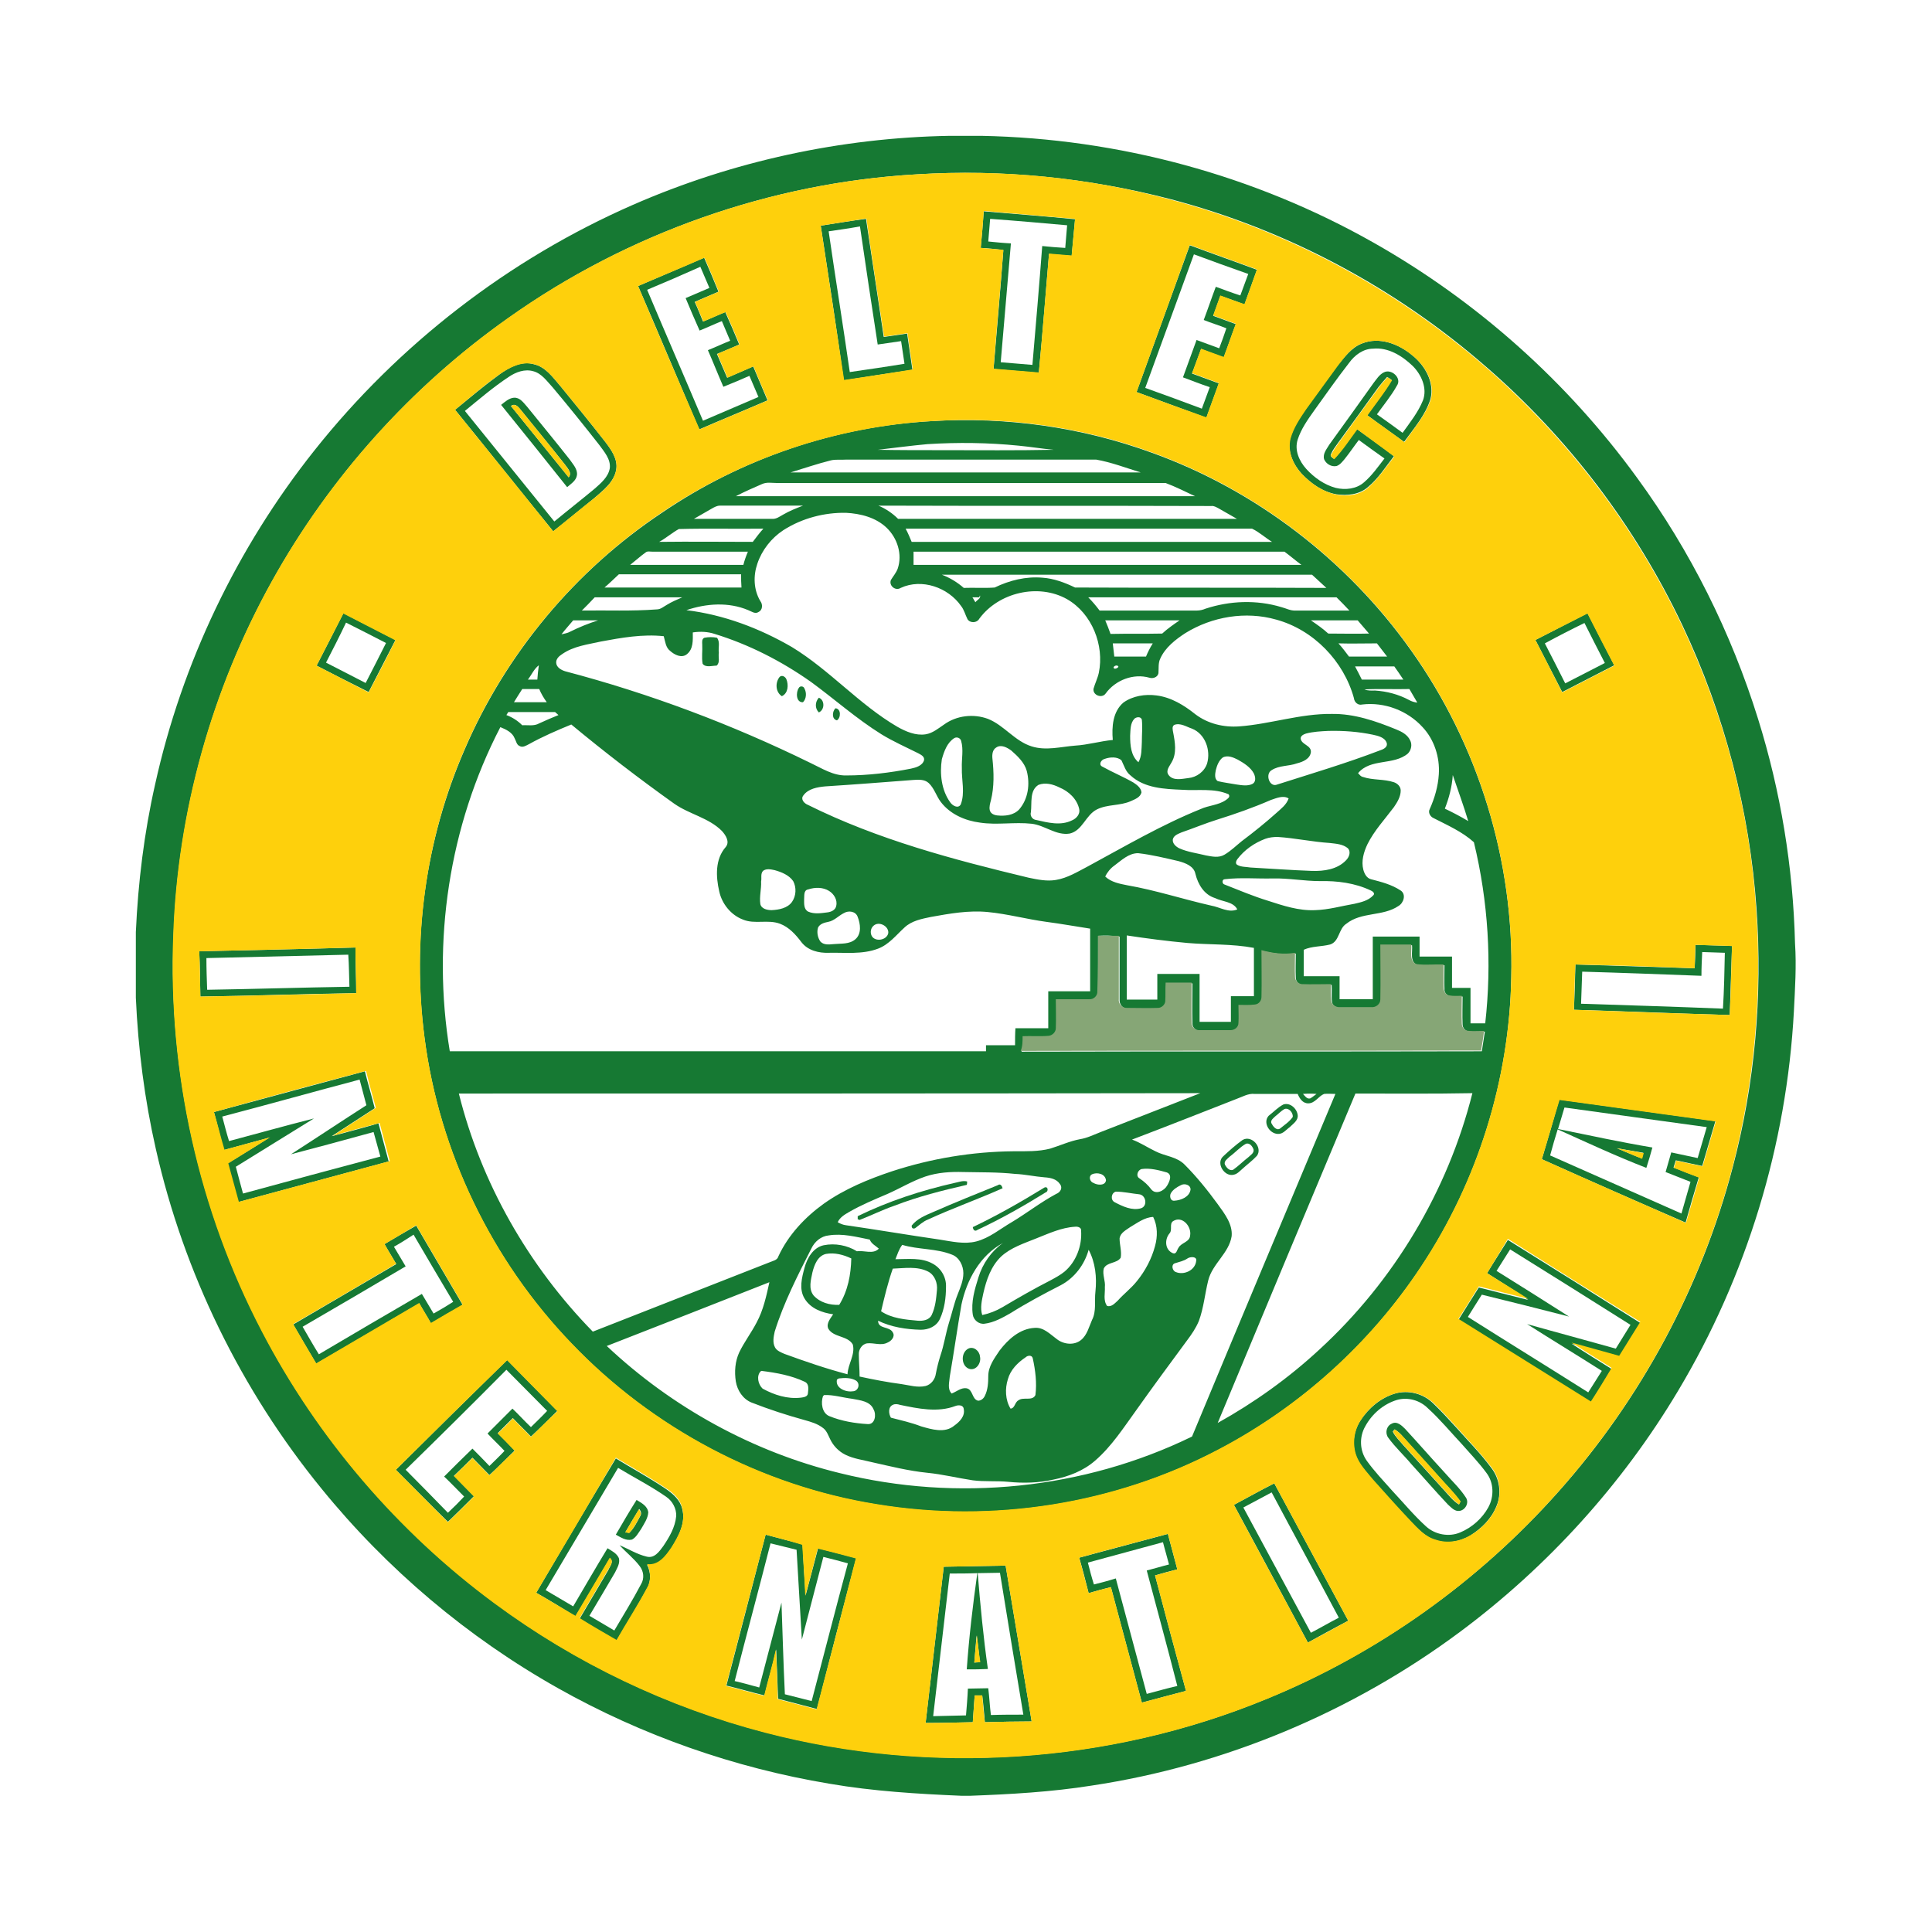 <?xml version="1.0" encoding="utf-8"?>
<!-- Generator: Adobe Illustrator 27.7.0, SVG Export Plug-In . SVG Version: 6.00 Build 0)  -->
<svg version="1.1" id="Layer_1" xmlns="http://www.w3.org/2000/svg" xmlns:xlink="http://www.w3.org/1999/xlink" x="0px" y="0px"
	 viewBox="0 0 512 512" style="enable-background:new 0 0 512 512;" xml:space="preserve">
<style type="text/css">
	.st0{fill:#FFFFFF;}
	.st1{fill:#167933;}
	.st2{fill:#FED00C;}
	.st3{fill:#86A676;}
</style>
<rect class="st0" width="512" height="512"/>
<g>
	<g>
		<path class="st0" d="M262.4,58c6.9,0.5,13.7,1.1,20.6,1.7c-0.2,2-0.4,4-0.5,6c-2-0.2-4.1-0.4-6.1-0.5c-0.9,10.5-1.8,21-2.6,31.5
			c-2.8-0.2-5.6-0.5-8.4-0.7c0.9-10.5,1.8-21,2.7-31.5c-2-0.1-4-0.3-6-0.5C262.1,62,262.3,60,262.4,58z"/>
		<path class="st0" d="M219.6,61.3c2.8-0.4,5.5-0.9,8.3-1.3c1.6,10.4,3.1,20.9,4.7,31.3c2.1-0.3,4.1-0.6,6.2-0.9c0.3,2,0.6,4,0.9,6
			c-4.8,0.8-9.7,1.5-14.5,2.2C223.4,86.2,221.4,73.8,219.6,61.3z"/>
		<path class="st0" d="M316.4,67.4c4.8,1.7,9.6,3.5,14.4,5.2c-0.7,1.9-1.4,3.8-2.1,5.7c-2.2-0.8-4.3-1.6-6.5-2.3
			c-1.1,2.9-2.1,5.9-3.2,8.8c2,0.8,4,1.5,6,2.2c-0.6,1.8-1.3,3.6-1.9,5.3c-2-0.7-4-1.5-6-2.2c-1.2,3.3-2.4,6.6-3.6,9.9
			c2.4,0.8,4.7,1.7,7.1,2.6c-0.7,1.9-1.4,3.8-2.1,5.7c-5-1.9-10-3.6-15-5.5C307.9,91,312.1,79.2,316.4,67.4z"/>
		<path class="st0" d="M171.5,76.8c4.7-2,9.4-4,14.1-6c0.8,1.9,1.6,3.7,2.4,5.6c-2.1,0.9-4.2,1.8-6.3,2.7c1.2,2.9,2.4,5.7,3.7,8.6
			c2-0.8,3.9-1.7,5.9-2.5c0.7,1.7,1.5,3.5,2.2,5.2c-2,0.8-3.9,1.7-5.9,2.5c1.4,3.2,2.8,6.5,4.1,9.7c2.3-0.9,4.6-2,6.9-2.9
			c0.8,1.9,1.6,3.7,2.4,5.6c-4.9,2.1-9.8,4.2-14.7,6.3C181.4,99.9,176.5,88.4,171.5,76.8z"/>
		<path class="st0" d="M357.5,96.2c1.5-2.1,3.8-3.8,6.5-4c4-0.4,7.7,1.9,10.5,4.6c2.3,2.3,3.9,5.9,2.7,9.1c-1.2,3.2-3.4,5.9-5.4,8.6
			c-2.3-1.6-4.6-3.3-6.8-4.9c1.8-2.5,3.8-4.9,5.3-7.6c1.3-2.1-1.5-4.6-3.5-3.5c-1.1,0.7-1.9,1.8-2.7,2.8
			c-3.9,5.4-7.9,10.8-11.7,16.3c-0.7,1.2-1.8,2.4-1.4,3.9c0.5,1.3,1.9,2.2,3.3,1.8c0.9-0.3,1.5-1.1,2.1-1.8c1.3-1.7,2.5-3.4,3.8-5.1
			c2.3,1.7,4.6,3.3,6.8,4.9c-1.7,2.2-3.3,4.5-5.4,6.3c-2,1.8-5,2.1-7.5,1.5c-3.1-0.8-5.7-2.7-7.8-5c-1.9-2.1-3.2-5-2.3-7.8
			c0.9-2.8,2.6-5.2,4.3-7.6C351.3,104.6,354.3,100.3,357.5,96.2z"/>
		<g>
			<path class="st0" d="M134.8,99.9c1.9-1.2,4.3-2.2,6.5-1.4c2.2,0.6,3.6,2.7,5.1,4.3c4.1,5,8.2,10.1,12.3,15.2
				c1.3,1.8,3.1,3.8,2.8,6.2c-0.4,2.3-2.3,3.9-4,5.4c-3.5,2.9-7.1,5.7-10.7,8.7c-7.9-9.8-15.8-19.6-23.7-29.3
				C127,105.8,130.7,102.5,134.8,99.9z M132.8,107.3c5.8,7.3,11.7,14.5,17.6,21.7c1-0.9,2.4-1.8,2.6-3.2c0.1-1.6-1.1-2.8-1.9-4.1
				c-3.7-4.7-7.5-9.3-11.3-14c-0.9-1-1.9-2.5-3.5-2.4C134.9,105.5,133.9,106.6,132.8,107.3z"/>
		</g>
		<path class="st0" d="M232.6,119.2c4.4-0.5,8.8-1.1,13.2-1.4c8-0.6,16.1-0.5,24.1,0.4c3.1,0.3,6.2,0.8,9.3,1.1
			c-9.8,0.2-19.7,0-29.5,0.1C244,119.2,238.3,119.3,232.6,119.2z"/>
		<path class="st0" d="M220.2,122c1.4-0.3,2.8-0.2,4.2-0.2c22.1,0,44.1,0,66.2,0c4,0.8,7.9,2.3,11.8,3.4c-31,0-61.9,0-92.8,0
			C213,124.2,216.6,123,220.2,122z"/>
		<path class="st0" d="M201.9,128.3c1.2-0.6,2.6-0.3,3.9-0.3c34.4,0,68.8,0,103.1,0c2.7,0.9,5.2,2.2,7.8,3.5c-40.6,0-81.1,0-121.7,0
			C197.3,130.3,199.6,129.3,201.9,128.3z"/>
		<path class="st0" d="M188.6,134.8c0.7-0.4,1.3-0.8,2.1-0.7c7.3,0,14.6,0,22,0c-1.8,0.6-3.6,1.4-5.3,2.4c-0.9,0.5-1.8,1.3-2.9,1.1
			c-6.9,0-13.8,0-20.7,0C185.5,136.6,187.1,135.7,188.6,134.8z"/>
		<path class="st0" d="M232.8,134c29.4,0.1,58.8,0,88.3,0c0.7-0.1,1.3,0.3,1.9,0.6c1.7,0.9,3.3,1.9,4.9,2.8c-29.9,0-59.9,0-89.8,0
			C236.5,136,234.7,134.8,232.8,134z"/>
		<path class="st0" d="M207.6,140.5c4.9-3.2,10.8-4.7,16.7-4.6c3.9,0.2,8,1.2,10.8,4c2.8,2.8,4.1,7,2.9,10.8c-0.4,1.1-1.2,2-1.8,3
			c-0.6,1.5,1.3,3,2.6,2.1c5.6-2.5,12.6-0.1,16,4.8c0.8,1.1,1.1,2.4,1.7,3.5c0.6,1.1,2.4,1,3.1-0.1c5.1-7.1,15.7-9.6,23.3-5.2
			c6.6,3.8,9.9,12.1,8.4,19.5c-0.3,1.5-1,2.8-1.4,4.2c-0.4,1.7,2.2,2.8,3.2,1.3c2.6-3.5,7.3-5.4,11.6-4.2c0.9,0.4,2.2-0.1,2.4-1.2
			c0.1-1.3-0.2-2.7,0.5-3.9c1.3-2.9,3.9-5,6.6-6.7c7.1-4.4,16-5.9,24.1-3.6c9.8,2.8,17.9,11,20.6,20.8c0.1,1.1,1.1,2,2.2,1.7
			c5.9-0.7,12.1,1.6,16,6c3.1,3.4,4.6,8,4.3,12.5c-0.2,3.2-1.2,6.3-2.4,9.2c-0.5,0.9,0.1,2,1,2.4c3.7,1.9,7.6,3.6,10.7,6.4
			c3.8,15.6,4.8,32,3,48c-1.3,0-2.6,0-3.9,0c0-3.1,0-6.3,0-9.4c-1.6,0-3.2,0-4.9,0c0-2.8,0-5.5,0-8.3c-2.9,0-5.7,0-8.6,0
			c0-1.8,0-3.6,0-5.3c-4.1,0-8.3,0-12.4,0c0,5.5,0,11.1,0,16.6c-2.9,0-5.9,0-8.8,0c0-2,0-4.1,0-6.1c-3.2,0-6.4,0-9.5,0
			c0-2.3,0-4.7,0-7c2.2-1,4.7-0.8,7-1.4c2.6-0.8,2.2-4.2,4.3-5.5c4-3.2,9.6-1.9,13.8-4.7c1.4-0.8,2.1-3.1,0.6-4.1
			c-2.4-1.6-5.2-2.2-7.9-3c-1.2-0.3-1.8-1.4-2-2.5c-0.6-2.3,0.1-4.7,1.1-6.8c1.8-3.6,4.6-6.5,7-9.8c0.9-1.3,1.8-2.8,1.8-4.4
			c0-1.1-0.8-1.9-1.8-2.2c-2.6-0.9-5.5-0.5-8.2-1.4c-0.6-0.1-0.9-0.6-1.3-1c3.3-3.9,9.4-2,13.2-5.2c0.9-0.9,1.2-2.4,0.6-3.5
			c-0.7-1.5-2.3-2.4-3.7-2.9c-5.5-2.1-11.2-4.1-17.1-4.1c-8.3-0.1-16.3,2.7-24.5,3.3c-4.1,0.4-8.3-0.6-11.6-3.2
			c-3-2.4-6.4-4.4-10.3-5c-3-0.4-6.3,0-8.8,1.9c-2.8,2.4-3.1,6.5-2.8,9.9c-3.4,0.3-6.7,1.3-10,1.5c-3.8,0.3-7.7,1.4-11.5,0.2
			c-4.5-1.4-7.3-5.6-11.6-7.3c-3.8-1.5-8.3-1-11.6,1.5c-1.5,1.1-3,2.4-4.9,2.6c-2.7,0.4-5.3-0.7-7.5-2
			c-10.2-5.9-17.9-15.1-27.9-21.1c-8.6-5-18.1-8.6-28-9.8c5.2-1.9,11.2-2.2,16.4,0c0.9,0.3,1.8,1,2.7,0.5c1.1-0.5,1.2-2,0.5-2.9
			c-1.8-2.9-1.9-6.7-0.8-9.9C201.9,145.8,204.4,142.6,207.6,140.5z"/>
		<path class="st0" d="M179.9,140.2c7.5-0.2,15,0,22.5-0.1c-1,1.1-2,2.2-2.8,3.5c-8.3,0-16.6,0-24.8,0
			C176.5,142.5,178.1,141.2,179.9,140.2z"/>
		<path class="st0" d="M240,140.1c30.6,0.1,61.1,0,91.7,0c1.9,0.8,3.5,2.4,5.3,3.5c-31.8,0-63.6,0-95.5,0
			C241.1,142.4,240.6,141.2,240,140.1z"/>
		<path class="st0" d="M171.1,146.4c0.5-0.4,1.1-0.2,1.7-0.2c8.4,0,16.9,0,25.3,0c-0.5,1.1-0.9,2.3-1.2,3.5c-10,0-20,0-30,0
			C168.4,148.6,169.7,147.4,171.1,146.4z"/>
		<path class="st0" d="M242.1,146.2c32.8,0,65.5,0,98.3,0c1.5,1.1,2.9,2.4,4.5,3.5c-34.3,0-68.5,0-102.8,0
			C242.1,148.5,242.1,147.3,242.1,146.2z"/>
		<path class="st0" d="M249.6,152.3c32.7,0,65.4,0,98.1,0c1.3,1.1,2.5,2.3,3.8,3.5c-22.2-0.1-44.4,0.1-66.6-0.1
			c-2.7-1.3-5.6-2.4-8.6-2.6c-4.4-0.4-8.8,0.6-12.7,2.6c-2.7,0.2-5.5,0-8.2,0.1C253.7,154.3,251.8,153,249.6,152.3z"/>
		<path class="st0" d="M160.2,155.7c1.3-1.2,2.5-2.3,3.8-3.5c10.8,0,21.6,0,32.4,0c0,1.2,0,2.3,0.1,3.5
			C184.4,155.7,172.3,155.7,160.2,155.7z"/>
		<path class="st0" d="M157.6,158.3c7.8,0,15.5,0,23.3,0c-1.4,0.6-2.8,1.2-4.1,2c-0.9,0.5-1.6,1.3-2.7,1.2
			c-6.6,0.5-13.2,0.1-19.8,0.3C155.4,160.6,156.5,159.5,157.6,158.3z"/>
		<path class="st0" d="M257.7,158.3c0.5,0,1.4,0,1.8,0l0.2-0.5c0.3,0.9-0.8,1.2-1.2,1.8C258.2,159.2,257.9,158.8,257.7,158.3z"/>
		<path class="st0" d="M288.4,158.3c21.9,0,43.9,0,65.8,0c1.1,1.1,2.2,2.3,3.4,3.5c-4.7,0-9.5,0-14.2,0c-1.3,0.1-2.5-0.6-3.8-0.9
			c-6.5-1.9-13.6-1.7-20.1,0.4c-0.8,0.2-1.5,0.5-2.3,0.5c-8.6,0-17.2,0-25.8,0C290.4,160.6,289.4,159.4,288.4,158.3z"/>
		<path class="st0" d="M151.9,164.4c2.2,0,4.4,0,6.6,0c-2.5,0.8-5,1.7-7.4,3c-0.7,0.4-1.5,0.5-2.3,0.7
			C149.8,166.8,150.9,165.6,151.9,164.4z"/>
		<path class="st0" d="M292.9,164.4c6.6,0,13.2,0,19.8,0c-1.6,1.1-3.2,2.2-4.6,3.5c-4.6,0.1-9.1,0-13.7,0.1
			C293.9,166.8,293.4,165.6,292.9,164.4z"/>
		<path class="st0" d="M347.4,164.4c4.1,0,8.3,0,12.4,0c1,1.2,2,2.3,3,3.5c-3.6,0.1-7.2,0-10.8,0C350.6,166.6,349,165.4,347.4,164.4
			z"/>
		<path class="st0" d="M86.4,175.6c1.8-3.5,3.6-7.1,5.4-10.6c3.5,1.8,7,3.6,10.6,5.4c-1.8,3.5-3.6,7-5.4,10.6
			C93.4,179.2,89.9,177.4,86.4,175.6z"/>
		<path class="st0" d="M409.4,170.5c3.5-1.8,7-3.6,10.6-5.4c1.8,3.5,3.6,7,5.4,10.6c-3.5,1.8-7,3.6-10.5,5.4
			C413,177.5,411.2,174,409.4,170.5z"/>
		<g>
			<path class="st0" d="M183.6,167.6c2-0.4,4-0.2,5.9,0.4c9.1,2.8,17.8,7.2,25.5,12.7c6.3,4.6,12.1,9.8,18.7,13.9
				c3.1,1.9,6.4,3.3,9.7,5c0.7,0.4,1.7,0.9,1.6,1.8c-0.4,1.5-2.2,2-3.5,2.3c-5.6,1.1-11.4,1.8-17.1,1.8c-3.5,0.1-6.4-1.9-9.5-3.3
				c-20.8-10.2-42.6-18.4-65-24.3c-1.1-0.3-2.3-1-2.4-2.2c-0.1-1,0.8-1.8,1.5-2.3c3-2.1,6.8-2.6,10.4-3.4c5.5-1,11.1-1.9,16.6-1.4
				c0.3,1.4,0.4,3,1.7,3.9c1.2,1,3,2,4.4,0.9C183.8,172,183.6,169.6,183.6,167.6z M186.7,169c-0.8,0.2-0.6,1.3-0.6,1.9
				c0.1,1.7-0.2,3.4,0.1,5.1c0.9,1,2.5,0.5,3.7,0.5c0.9-0.8,0.4-2.3,0.6-3.4c-0.2-1.3,0.4-2.9-0.5-4
				C188.9,168.8,187.8,168.8,186.7,169z M206.6,179.4c-1.2,1.5-1.1,4,0.6,5.1c1.6-0.8,1.8-3,1.2-4.5
				C208.1,179.3,207.2,178.8,206.6,179.4z M211.7,182.3c-0.8,1.1-0.8,4,1,3.8c1-0.9,1-2.5,0.4-3.6C213,181.8,212,181.7,211.7,182.3z
				 M217,188.8c1.6-0.7,1.6-3.3,0-3.9C216,186,216,187.7,217,188.8z M221.4,187.7c-0.8,0.8-1,2.9,0.4,3.2
				C222.9,190.2,222.9,187.8,221.4,187.7z"/>
		</g>
		<path class="st0" d="M294.9,170.5c3.5,0,7.1,0,10.7,0c-0.7,1.1-1.3,2.3-1.8,3.5c-2.8,0-5.6,0-8.4,0
			C295.2,172.9,295.1,171.7,294.9,170.5z"/>
		<path class="st0" d="M354.7,170.5c3.4,0.1,6.8,0,10.3,0c0.9,1.2,1.8,2.3,2.7,3.5c-3.4,0-6.8,0-10.1,0
			C356.6,172.8,355.7,171.6,354.7,170.5z"/>
		<path class="st0" d="M139.9,180.1c1-1.3,1.6-2.8,2.9-3.8c-0.2,1.2-0.4,2.5-0.4,3.8C141.6,180.1,140.7,180.1,139.9,180.1z"/>
		<path class="st0" d="M295.1,176.9c0.2-0.5,1.2-0.8,1.3-0.2C296.2,177.1,295.2,177.5,295.1,176.9z"/>
		<path class="st0" d="M359.1,176.6c3.5,0,6.9,0,10.4,0c0.8,1.2,1.6,2.4,2.4,3.5c-3.7,0-7.3,0-11,0
			C360.3,178.9,359.7,177.7,359.1,176.6z"/>
		<path class="st0" d="M136.2,186.1c0.7-1.2,1.4-2.4,2.1-3.5c1.5,0,3,0,4.5,0c0.5,1.2,1.2,2.4,2,3.5
			C142,186.1,139.1,186.1,136.2,186.1z"/>
		<path class="st0" d="M361.6,182.7c3.9-0.2,7.9,0,11.9-0.1c0.7,1.2,1.5,2.4,2.1,3.6c-0.8-0.1-1.5-0.3-2.2-0.7
			c-2.8-1.5-5.9-2.3-9-2.5C363.5,183,362.5,183.2,361.6,182.7z"/>
		<path class="st0" d="M134.7,188.7c4.2,0,8.3,0,12.4,0c0.3,0.3,0.6,0.5,0.9,0.8c-1.7,0.7-3.5,1.4-5.1,2.2c-1.4,0.8-3,0.4-4.5,0.5
			c-1.2-1.2-2.6-2.1-4.2-2.7C134.4,189.2,134.6,189,134.7,188.7z"/>
		<path class="st0" d="M300.6,190.5c0.5-0.5,1.7-0.6,2,0.2c0.2,2,0,4,0,6c-0.1,1.8,0.1,3.7-0.9,5.3c-2-1.7-2.2-4.6-2.2-7
			C299.6,193.4,299.5,191.7,300.6,190.5z"/>
		<path class="st0" d="M311.2,192.1c1.6-0.6,3.2,0.5,4.7,1.1c3.5,1.4,5,5.7,4,9.2c-0.7,2.1-2.7,3.7-5,3.9c-1.7,0.2-4,0.8-5.2-0.8
			c-0.8-1.2,0.3-2.3,0.8-3.4c1.4-2.4,0.9-5.3,0.4-7.9C310.8,193.5,310.5,192.5,311.2,192.1z"/>
		<path class="st0" d="M140.2,197.2c3.5-2,7.2-3.6,11-5c8.9,7.3,18,14.3,27.3,21c4,2.8,9.1,3.7,12.6,7.2c1.1,1.1,2.2,2.9,1,4.3
			c-2.8,3.2-2.6,7.8-1.7,11.7c0.8,3.3,3.1,6.3,6.3,7.5c3.1,1.3,6.6-0.1,9.8,1.1c2.4,0.9,4.2,2.9,5.7,4.9c1.7,2.2,4.6,2.8,7.2,2.8
			c4.4-0.1,8.9,0.5,13.1-1.1c2.9-1.1,4.7-3.6,7-5.6c1.9-1.7,4.5-2.2,7-2.8c5-0.9,10-1.8,15.1-1.3c5.2,0.5,10.3,1.9,15.5,2.6
			c3.9,0.5,7.8,1.2,11.6,1.8c0,5.5,0,11,0,16.6c-3.7,0-7.4,0-11.1,0c0,3.3,0,6.6,0,9.8c-2.9,0-5.8,0-8.7,0c-0.1,1.5-0.1,3-0.1,4.5
			c-2.6,0-5.1,0-7.7,0c0,0.4,0,1.2,0,1.6c-47.4,0-94.7,0-142.1,0c-4.8-29.1-0.2-59.7,13.4-85.9c1.5,0.6,3.1,1.4,3.8,3
			c0.4,0.7,0.5,1.7,1.3,2C138.6,198.3,139.5,197.6,140.2,197.2z"/>
		<path class="st0" d="M352,193.7c4-0.1,8,0.3,12,1c1.3,0.4,3.1,0.7,3.7,2.2c0.3,1.2-1.1,1.7-1.9,2c-8.9,3.4-18,6.1-27.1,9
			c-2.2,1-3.3-2.7-1.5-3.8c2-1.3,4.5-1.1,6.7-1.8c1.5-0.4,3.5-1.2,3.7-3c0.2-1.8-2.4-1.9-2.7-3.5c-0.1-0.8,0.7-1.2,1.4-1.4
			C348,193.9,350,193.8,352,193.7z"/>
		<path class="st0" d="M252.9,195.6c0.7-0.4,1.6,0,1.8,0.8c0.7,2.3,0,4.8,0.2,7.2c-0.1,3.2,0.9,6.6-0.3,9.7
			c-0.7,1.2-2.2,0.3-2.8-0.6c-2.3-3.3-2.8-7.5-2.2-11.4C250.2,199.1,251,196.8,252.9,195.6z"/>
		<path class="st0" d="M264,198.1c1.3-0.9,2.9,0,3.9,0.9c1.7,1.5,3.5,3.1,4.1,5.4c0.9,3.4,0.4,7.4-2,10.2c-1.5,1.6-3.8,1.8-5.8,1.6
			c-0.8-0.1-1.8-0.5-2-1.4c-0.2-0.9,0.1-1.8,0.3-2.6c1-3.6,0.8-7.4,0.4-11.1C262.9,199.9,263,198.7,264,198.1z"/>
		<path class="st0" d="M324.1,200.7c1.3-0.6,2.8,0.1,3.9,0.7c1.6,1,3.4,2,4.3,3.7c0.4,0.8,0.7,2.1-0.3,2.7c-1.3,0.7-2.9,0.4-4.3,0.2
			c-1.7-0.4-3.4-0.5-5-0.9c-0.9-0.7-0.7-2-0.5-2.9C322.5,202.8,323,201.4,324.1,200.7z"/>
		<path class="st0" d="M292.8,201.1c1.4-0.5,3.3-0.6,4.4,0.6c0.7,1.4,1.1,3,2.4,4c3.7,3.4,9,3.6,13.7,3.8c4.1,0.3,8.4-0.5,12.3,1.2
			c0.5,0.7-0.2,1.1-0.7,1.5c-2,1.4-4.5,1.4-6.7,2.4c-10.4,4.1-20.1,9.9-29.9,15.2c-2.7,1.5-5.4,3.1-8.5,3.6c-2.4,0.4-4.9,0-7.2-0.6
			c-20-4.8-40-10.1-58.5-19.3c-1-0.4-2-1.5-1.2-2.5c1.4-1.8,3.7-2.2,5.8-2.4c7.8-0.6,15.5-1.2,23.3-1.7c1.4-0.1,3-0.2,4.1,0.8
			c1.5,1.4,1.9,3.4,3.2,5c2.4,3.2,6.4,4.9,10.4,5.5c4.6,0.7,9.2-0.2,13.7,0.3c3.5,0.4,6.5,3.1,10.1,2.6c3.4-0.8,4.2-4.9,7.2-6.4
			c2.8-1.4,6.1-1,9-2.2c1.1-0.5,2.6-1,2.8-2.3c-0.1-1.2-1.1-2-2.1-2.6c-2.7-1.5-5.6-2.7-8.2-4.2C291,202.6,291.8,201.3,292.8,201.1z
			"/>
		<path class="st0" d="M385,205.4c1.5,4,2.9,8.1,4.1,12.3c-2-1.2-4.1-2.3-6.2-3.3C384,211.5,384.8,208.5,385,205.4z"/>
		<path class="st0" d="M275.2,208c1.8-0.8,3.8-0.2,5.5,0.5c2.4,1.1,4.7,3.1,5.2,5.7c0.3,1.3-0.7,2.6-1.9,3c-3,1.6-6.4,0.6-9.5-0.1
			c-1-0.1-1.6-1.1-1.4-2.1C273.5,212.8,272.8,209.6,275.2,208z"/>
		<path class="st0" d="M336.8,212c1.5-0.5,3.3-1.3,4.8-0.4c-0.6,1.6-2,2.6-3.2,3.8c-2.9,2.7-6,5.2-9.2,7.5c-1.6,1.2-2.9,2.6-4.6,3.6
			c-1.5,0.9-3.3,0.5-4.9,0.2c-2.4-0.5-4.9-0.8-7.1-1.9c-0.9-0.4-1.9-1.2-1.7-2.3c0.2-1.1,1.4-1.6,2.3-1.9c3.2-1.1,6.2-2.5,9.5-3.4
			C327.4,215.8,332.2,214,336.8,212z"/>
		<path class="st0" d="M335.3,222.3c1-0.4,2.2-0.5,3.3-0.4c4.6,0.3,9.2,1.4,13.8,1.6c1.6,0.2,3.5,0.3,4.8,1.4c0.8,1,0.3,2.4-0.5,3.2
			c-2.3,2.4-5.8,2.9-9,2.8c-5.4-0.2-10.9-0.6-16.3-0.9c-1.2-0.2-2.4-0.1-3.5-0.7c-0.6-0.3-0.3-1.1,0-1.5
			C329.8,225.2,332.4,223.4,335.3,222.3z"/>
		<path class="st0" d="M295.3,229.4c1.9-1.4,3.9-3.3,6.4-3.1c3.6,0.4,7.1,1.3,10.7,2.1c1.8,0.5,4.1,1.3,4.5,3.4
			c0.6,2.8,2.3,5.5,5.2,6.4c1.9,1,4.7,0.8,5.9,3c-2.3,1-4.6-0.6-6.9-1c-7.5-1.7-14.7-4.1-22.3-5.4c-2-0.5-4.3-0.8-5.8-2.3
			C293.4,231.2,294.2,230.2,295.3,229.4z"/>
		<path class="st0" d="M202.2,230.8c0.9-0.7,2.2-0.4,3.2-0.2c1.8,0.5,3.8,1.2,4.9,2.9c0.8,1.7,0.7,3.9-0.3,5.5
			c-1.2,1.7-3.4,2.1-5.4,2.2c-1.2,0-2.7-0.2-3-1.6c-0.3-2,0.3-4,0.2-6C201.8,232.7,201.5,231.6,202.2,230.8z"/>
		<path class="st0" d="M324.6,233c4.2-0.5,8.5-0.1,12.7-0.1c4.2-0.1,8.3,0.7,12.5,0.7c4.6,0,9.3,0.5,13.5,2.5
			c0.5,0.2,1.2,0.8,0.6,1.3c-1.3,1.3-3.2,1.8-4.9,2.2c-3.5,0.6-6.9,1.6-10.5,1.7c-4.3,0.2-8.4-1.2-12.5-2.5
			c-3.9-1.3-7.7-2.9-11.5-4.3C323.8,234.2,323.8,233,324.6,233z"/>
		<path class="st0" d="M214.2,235.7c1.8-0.6,3.9-0.6,5.5,0.4c1.3,0.8,2.3,2.4,1.9,4c-0.2,1.1-1.4,1.5-2.4,1.7
			c-1.7,0.2-3.5,0.5-5-0.2c-1.1-0.6-1.1-2.1-1.1-3.2C213.2,237.4,212.9,235.9,214.2,235.7z"/>
		<path class="st0" d="M223.6,242c1.3-0.8,3.2-0.4,3.8,1.1c0.7,1.9,1.1,4.4-0.6,5.9c-1.6,1.4-3.9,1.1-5.8,1.3
			c-1.2,0-2.7,0.3-3.5-0.7c-0.7-1.1-1-2.5-0.6-3.7c0.5-1.1,1.7-1.3,2.7-1.5C221.1,244,222.2,242.7,223.6,242z"/>
		<path class="st0" d="M231.8,245.1c1.5-0.9,3.8,0.5,3.6,2.2c-0.4,1.9-3.5,2.4-4.4,0.7C230.5,247.1,230.9,245.7,231.8,245.1z"/>
		<path class="st0" d="M298.6,247.9c5.3,0.8,10.6,1.5,16,2.1c5.9,0.5,11.8,0.2,17.6,1.3c0,4.3,0,8.6,0,12.8c-2,0-4.1,0-6.1,0
			c0,2.3,0,4.5,0,6.8c-2.8,0-5.5,0-8.3,0c0-4.2,0-8.5,0-12.7c-3.7,0-7.4,0-11.2,0c0,2.3,0,4.5,0,6.8c-2.7,0-5.4,0-8.1,0
			C298.6,259.2,298.6,253.6,298.6,247.9z"/>
		<path class="st0" d="M451.1,252.3c2,0.1,4,0.2,6,0.2c-0.1,4.9-0.2,9.8-0.5,14.8c-12.5-0.5-25.1-1-37.6-1.3c0-2.8,0.2-5.7,0.3-8.5
			c10.5,0.4,21.1,0.7,31.6,1.1C451,256.5,451,254.4,451.1,252.3z"/>
		<path class="st0" d="M54.7,253.9c12.5-0.3,25.1-0.6,37.6-0.9c0.2,2.8,0.1,5.6,0.3,8.5c-12.6,0.3-25.1,0.6-37.7,0.8
			C54.8,259.5,54.7,256.7,54.7,253.9z"/>
		<path class="st0" d="M58.9,295.9c12.1-3.3,24.3-6.6,36.4-9.8c0.6,2.3,1.2,4.5,1.8,6.8c-6.7,4.3-13.3,8.7-20,13
			c7.3-1.9,14.6-3.9,21.9-5.9c0.6,2.2,1.2,4.3,1.8,6.5c-12.1,3.3-24.3,6.6-36.4,9.8c-0.6-2.4-1.3-4.8-1.9-7.1
			c6.9-4.3,13.8-8.5,20.7-12.8c-7.5,1.9-15,4-22.5,6C60.1,300.3,59.5,298.1,58.9,295.9z"/>
		<path class="st0" d="M345.3,289.9c1.2,0,2.4,0,3.6,0c-0.6,0.4-1.1,0.9-1.7,1.2C346.3,291.3,345.8,290.4,345.3,289.9z"/>
		<path class="st0" d="M121.6,289.8c65.5,0,131,0,196.5,0c-8.8,3.4-17.6,6.9-26.4,10.3c-1.8,0.7-3.6,1.6-5.5,1.9
			c-2.7,0.5-5.2,1.7-7.9,2.5c-3.2,0.9-6.5,0.7-9.7,0.7c-10.9,0-21.8,1.8-32.2,5.3c-6.3,2.1-12.6,4.7-18.1,8.6
			c-5,3.5-9.4,8.2-12,13.9c-0.3,1.1-1.4,1.2-2.3,1.6c-15.7,6.1-31.3,12.3-46.9,18.4C140,335.5,127.5,313.5,121.6,289.8z"/>
		<g>
			<path class="st0" d="M327.5,291.3c1.7-0.6,3.3-1.6,5.1-1.5c3.8,0,7.6,0,11.4,0c0.5,1.2,1.4,2.5,2.8,2.5c1.8,0.1,2.7-1.8,4.2-2.5
				c1-0.1,2,0,3,0c-12.7,30.3-25.3,60.5-38,90.8c-28.7,14-62.4,17.4-93.3,9.7c-23.1-5.6-44.5-17.4-61.8-33.7
				c14.4-5.6,28.8-11.3,43.1-16.9c-0.8,3.7-1.6,7.4-3.4,10.7c-1.3,2.8-3.2,5.2-4.6,7.9c-1.1,2.4-1.3,5.2-0.9,7.7
				c0.3,2.4,1.9,4.7,4.2,5.6c4.5,1.8,9.2,3.3,13.9,4.6c1.8,0.5,3.7,1,5.1,2.2c0.9,0.7,1.3,1.9,1.8,2.9c0.9,1.8,2.3,3.2,4,4.1
				c2.2,1.2,4.7,1.5,7.1,2c4.8,1.1,9.6,2.3,14.6,2.8c4.1,0.4,8,1.4,12.1,2c3.1,0.4,6.3,0.1,9.4,0.4c4,0.4,8.1,0.3,12-0.6
				c4-0.7,7.9-2.2,11-5c4.4-3.9,7.5-8.9,11-13.5c4.5-6.1,9-12.2,13.4-18.4c1.2-1.6,2.3-3.3,3.1-5.1c1.3-3.5,1.6-7.2,2.5-10.8
				c1.1-4.4,5.5-7.2,6.2-11.7c0.3-3.3-1.9-6-3.7-8.5c-2.7-3.7-5.6-7.2-8.8-10.5c-2.1-2.1-5.2-2.2-7.7-3.5c-2.1-1-4-2.3-6.2-3.1
				C309.2,298.6,318.3,294.9,327.5,291.3z M340.1,292.7c-1.4,0.8-2.6,2-3.8,3c-1.6,1.7,0.2,4.7,2.4,4.8c1.3,0,2.2-1.1,3.2-1.8
				c0.9-0.8,2.3-1.7,2.1-3.2C343.7,293.8,341.9,292.1,340.1,292.7z M329.3,302.1c-1.8,1.3-3.5,2.9-5.1,4.3c-2.1,1.8,0.3,5.5,2.8,4.9
				c0.9-0.2,1.5-1,2.2-1.5c1.3-1.2,2.7-2.2,3.9-3.5C334.7,304.1,331.6,300.7,329.3,302.1z"/>
		</g>
		<path class="st0" d="M359.2,289.8c10.3,0,20.6,0,31,0c-6.5,25.9-20.8,49.8-40.5,67.9c-8.2,7.5-17.3,14.1-27,19.5
			C334.9,348.1,347.1,319,359.2,289.8z"/>
		<path class="st0" d="M340.4,293.9c1.2-0.4,2.3,1,2.2,2.1c-0.9,1.3-2.2,2.1-3.4,3.1c-1,0.6-2-0.6-2.3-1.5c-0.2-0.9,0.6-1.3,1.1-1.8
			C338.8,295.2,339.6,294.5,340.4,293.9z"/>
		<path class="st0" d="M414.6,293.5c12.6,1.8,25.2,3.5,37.8,5.2c-0.8,2.7-1.6,5.5-2.4,8.2c-2.3-0.5-4.7-1-7-1.5
			c-0.5,1.7-1,3.5-1.5,5.2c2.2,0.9,4.4,1.7,6.6,2.6c-0.8,2.8-1.6,5.6-2.4,8.4c-11.6-5.1-23.2-10.3-34.8-15.4c0.6-2.3,1.3-4.6,2-6.9
			c7.8,3.5,15.5,7.1,23.5,10.2c0.6-1.8,1.1-3.6,1.6-5.4c-8.4-1.4-16.7-3.2-25-4.9C413.4,297.3,414,295.4,414.6,293.5z"/>
		<path class="st0" d="M330.2,303.1c1-0.2,1.7,0.8,2.1,1.5c0.2,1-0.8,1.5-1.4,2.1c-1.4,1.1-2.6,2.3-4,3.3c-1,0.4-1.8-0.6-2.2-1.4
			c-0.3-1,0.7-1.6,1.3-2.1C327.4,305.4,328.6,304,330.2,303.1z"/>
		<path class="st0" d="M302.6,309.8c2.2-0.3,4.5,0.2,6.6,0.9c1.5,0.6,0.7,2.5,0.1,3.5c-0.7,1.4-3,2.5-4.2,1
			c-0.9-1.2-1.9-2.1-3.1-2.9C300.9,311.7,301.5,310,302.6,309.8z"/>
		<g>
			<path class="st0" d="M245.2,311.8c3.2-1.1,6.7-1.3,10-1.3c4.6,0.1,9.2,0,13.7,0.5c2.6,0.1,5.2,0.7,7.8,0.9
				c1.5,0.1,3.3,0.4,4.1,1.8c0.8,1,0.1,2.2-1,2.6c-4.1,2.2-7.8,5.2-11.8,7.5c-3.1,1.8-5.9,4.2-9.4,5.1c-3.2,0.8-6.5,0-9.7-0.5
				c-8.2-1.3-16.5-2.6-24.8-3.8c-0.8-0.1-1.5-0.5-2.2-0.8c0.6-1.3,1.8-2,3-2.7c3.3-1.9,6.8-3.3,10.2-4.8
				C238.6,314.9,241.8,313,245.2,311.8z M252.9,313.5c-8.8,2-17.4,4.9-25.5,8.8c0,0.2,0,0.6,0,0.8l0.5,0.2c3.1-1.2,6.1-2.7,9.3-3.8
				c6.2-2.4,12.6-4.1,19.1-5.5c0-0.2,0-0.7,0.1-0.9C255.1,312.7,254,313.3,252.9,313.5z M264.4,314.1c-5.7,2.3-11.4,4.6-17.1,7
				c-2,0.9-4.3,1.8-5.7,3.6c0,0.7,0.3,0.9,0.9,0.7c1.1-0.8,2.1-1.7,3.4-2.3c6.5-3,13.2-5.4,19.8-8.3
				C265.6,314.2,265.1,313.6,264.4,314.1z M257.8,325.2c0.1,0.7,0.6,1.3,1.3,0.8c6.2-3,12.2-6.3,18-9.9c0.8-0.2,0.7-1.7-0.3-1.3
				C270.6,318.5,264.3,322.1,257.8,325.2z"/>
		</g>
		<path class="st0" d="M289.4,311.2c1.3-0.6,3.5-0.2,3.7,1.6c-0.2,1.6-2.3,1.3-3.3,0.7C288.7,313.2,288.4,311.7,289.4,311.2z"/>
		<path class="st0" d="M312.9,314.1c1-0.6,2.6-0.1,2.6,1.2c-0.4,1.9-2.6,2.8-4.3,2.9c-1,0.1-1.2-1.3-0.9-2
			C310.9,315.2,312,314.6,312.9,314.1z"/>
		<path class="st0" d="M295.7,315.8c2.1,0,4.1,0.5,6.2,0.7c1.8,0.2,2.3,3.1,0.5,3.7c-2.4,0.6-4.9-0.5-7-1.6
			C294.3,318,294.5,316.1,295.7,315.8z"/>
		<path class="st0" d="M299.5,325.2c1.9-1.1,3.8-2.5,6-2.8c1.2,2.4,1.2,5.2,0.5,7.7c-0.9,3.4-2.6,6.6-4.8,9.3
			c-1.5,1.9-3.5,3.4-5.1,5.2c-0.8,0.7-1.6,1.8-2.8,1.4c-1.1-1.4-0.5-3.3-0.6-5c0.1-1.7-0.7-3.3-0.3-4.9c0.8-1.8,3.5-1.3,4.5-2.9
			c0.4-1.7-0.3-3.4-0.3-5.1C296.9,326.7,298.4,325.9,299.5,325.2z"/>
		<path class="st0" d="M310.9,323.6c2.4-1.5,4.9,1.4,4.5,3.7c-0.1,1.8-2.4,1.9-3.1,3.3c-0.4,0.6-0.5,1.8-1.5,1.4
			c-2.1-0.8-2.1-3.6-0.9-5.2C310.8,326,309.8,324.3,310.9,323.6z"/>
		<path class="st0" d="M274.6,328.2c3.4-1.3,6.7-2.9,10.3-3.1c0.7-0.1,1.6,0.2,1.6,1c0.3,4-1.3,8.3-4.4,10.9
			c-1.1,0.9-2.4,1.7-3.7,2.3c-4.3,2.2-8.6,4.6-12.7,7.1c-1.7,1-3.5,1.8-5.4,2.1c-0.6-1.9-0.1-3.9,0.3-5.8c0.8-3.5,2-7.2,4.7-9.7
			C267.9,330.6,271.4,329.5,274.6,328.2z"/>
		<path class="st0" d="M104.4,330.4c1.7-1,3.5-2.1,5.2-3.1c3.5,5.9,6.9,11.9,10.5,17.8c-1.7,1-3.5,2.1-5.2,3.1
			c-1-1.7-2.1-3.5-3.1-5.2c-9.1,5.4-18.2,10.7-27.3,16c-1.4-2.4-2.9-4.9-4.3-7.3c9.1-5.3,18.2-10.7,27.3-16
			C106.5,333.9,105.5,332.1,104.4,330.4z"/>
		<path class="st0" d="M215,330.9c0.9-1.8,2.6-3.2,4.6-3.6c3.6-0.6,7.3,0.4,10.9,1.1c0.4,1.2,1.5,1.7,2.4,2.4
			c-1.5,1.6-3.9,0.4-5.8,0.7c-2.6-1.5-5.8-2.1-8.8-1.6c-2.8,0.7-4.4,3.4-5.1,6c-0.7,2.6-1.4,5.6,0,8.1c1.6,2.6,4.7,3.7,7.6,4.2
			c-0.7,1.1-1.9,2.4-1.3,3.8c1.4,2.4,5.1,1.8,6.5,4.2c0.7,2.8-1.3,5.2-1.4,7.9c-5.6-1.5-11.2-3.4-16.7-5.4c-0.9-0.4-2-0.8-2.5-1.7
			c-0.7-1.3-0.4-2.8-0.1-4.2C207.6,345.2,211.3,338,215,330.9z"/>
		<g>
			<path class="st0" d="M254.8,345.7c1.3-6.5,4.9-13,10.9-16.2c-3.1,2.2-5.4,5.4-6.5,9.1c-1,3.2-2,6.5-1.5,9.9
				c0.2,1.4,1.6,2.7,3.1,2.4c2.5-0.3,4.7-1.6,6.9-2.8c4.3-2.6,8.8-5,13.3-7.4c3.7-2,6.3-5.5,7.4-9.4c1.8,3.4,2.2,7.3,1.8,11.1
				c-0.3,2.5,0.3,5.2-0.9,7.5c-0.9,1.8-1.3,4-2.9,5.3c-1.8,1.5-4.6,1.2-6.4-0.2c-1.8-1.3-3.5-3.2-5.9-3c-3.9,0.2-7.1,3.1-9.3,6
				c-1.3,2-3,4.2-3,6.8c0,1.8-0.1,3.6-0.9,5.2c-0.3,0.7-1,1.3-1.8,1.3c-1.7-0.4-1.4-3-3.1-3.3c-1.4-0.2-2.6,0.9-3.9,1.4
				c-1.2-1.2-0.6-3-0.5-4.5C252.8,358.5,253.7,352.1,254.8,345.7z M256.6,357.4c-2.1,1.1-1.9,4.8,0.5,5.4c1.8,0.4,3-1.7,2.7-3.3
				C259.6,358.1,258,356.7,256.6,357.4z"/>
		</g>
		<path class="st0" d="M237.3,333.7c0.4-1.3,0.9-2.6,1.9-3.6c4.3,1.3,9,0.9,13.2,2.6c2,0.7,3,2.9,3,4.9c0,2-0.8,3.8-1.5,5.6
			c-1,2.4-1.5,5-2.3,7.5c-1,2.9-1.4,5.9-2.3,8.8c-0.5,1.6-0.9,3.2-1.2,4.8c-0.3,1.4-1.2,2.9-2.7,3.2c-2.1,0.5-4.3-0.2-6.4-0.5
			c-3.7-0.5-7.4-1.2-11.1-2c0-1.9-0.2-3.9-0.2-5.8c-0.1-1.4,0.8-2.8,2.2-3c1.8-0.2,3.7,0.7,5.4-0.2c1-0.4,2.1-1.6,1.4-2.7
			c-0.9-1.7-3.9-0.8-3.9-3.1c3.5,1.7,7.4,2.3,11.3,2.4c2.1,0,4.2-1,5.1-2.9c1.2-2.6,1.6-5.6,1.6-8.5c0-2.5-1.3-4.9-3.5-6.1
			C244.2,333.3,240.6,333.7,237.3,333.7z"/>
		<path class="st0" d="M400.2,331.1c10.7,6.7,21.3,13.3,32,20c-1.3,2.1-2.6,4.2-3.9,6.3c-7.8-2.2-15.7-4.3-23.5-6.5
			c6.6,4.2,13.2,8.3,19.8,12.4c-1.2,1.9-2.4,3.8-3.6,5.7c-10.6-6.7-21.3-13.3-31.9-20c1.3-2,2.5-4,3.7-5.9c7.7,2,15.4,3.9,23.1,5.8
			c-6.4-4.1-12.8-8-19.2-12.1C397.8,334.9,399,333,400.2,331.1z"/>
		<path class="st0" d="M218.9,332.3c2.3-0.4,4.6,0.2,6.7,1.1c-0.1,4.3-0.9,8.6-3.2,12.3c-2.5,0.2-5.1-0.6-6.8-2.5
			c-1.4-1.7-0.7-4.1-0.3-6.1C215.8,335.2,216.7,332.9,218.9,332.3z"/>
		<path class="st0" d="M314.7,333.5c0.7-0.5,2.6-0.6,2.3,0.7c-0.2,2.5-3.2,3.8-5.4,2.9c-0.9-0.3-1.4-1.9-0.3-2.3
			C312.5,334.4,313.7,334.2,314.7,333.5z"/>
		<path class="st0" d="M233.5,347.5c0.8-3.8,1.8-7.6,3-11.3c3.1,0,6.5-0.7,9.4,0.8c1.8,0.9,2.5,3,2.3,4.9c-0.2,2.2-0.4,4.6-1.4,6.6
			c-0.7,1.4-2.4,1.6-3.7,1.5C239.9,349.8,236.4,349.5,233.5,347.5z"/>
		<path class="st0" d="M271.8,359.7c0.6-0.5,1.8-0.7,1.9,0.3c0.8,3.1,1.2,6.4,0.7,9.7c-0.8,1.7-3.2,0.4-4.5,1.4
			c-1,0.5-0.9,2.1-2.1,2.2c-1.4-2.3-1.4-5.3-0.7-7.8C267.8,363,269.7,361.1,271.8,359.7z"/>
		<path class="st0" d="M107.5,389.5c9-8.8,17.9-17.6,26.8-26.5c3.6,3.6,7.2,7.3,10.8,10.9c-1.4,1.4-2.9,2.8-4.3,4.3
			c-1.6-1.6-3.2-3.3-4.9-4.9c-2.2,2.2-4.4,4.4-6.6,6.6c1.5,1.6,3,3,4.5,4.6c-1.3,1.3-2.7,2.6-4,4c-1.5-1.5-3-3-4.5-4.6
			c-2.5,2.5-5,4.9-7.5,7.4c1.8,1.7,3.5,3.6,5.3,5.3c-1.4,1.4-2.9,2.9-4.3,4.3C115,397.1,111.3,393.3,107.5,389.5z"/>
		<path class="st0" d="M201.6,363.4l0.3-0.2c3.9,0.5,7.9,1.2,11.5,2.9c1.2,0.6,0.9,2,0.8,3.1c-0.2,0.9-1.2,1-1.9,1.1
			c-3.5,0.4-7.1-0.7-10.1-2.4C200.9,366.9,200.5,364.6,201.6,363.4z"/>
		<path class="st0" d="M222.3,365.3c1.5-0.3,3.2-0.2,4.6,0.6c1.2,0.8,0.5,2.7-0.9,2.8c-1.8,0.4-4.7-0.8-4.2-3.1
			C222,365.6,222.2,365.4,222.3,365.3z"/>
		<path class="st0" d="M218.1,370l0.3-0.3c2.5-0.1,5,0.6,7.5,1c2,0.4,4.7,0.6,5.6,2.8c0.8,1.3,0.4,3.9-1.5,3.9
			c-3.5-0.2-6.9-0.8-10.2-2.1C217.8,374.5,217.5,371.7,218.1,370z"/>
		<g>
			<path class="st0" d="M370.2,371c2.8-0.8,6,0,8.2,2c3.2,3,6,6.3,9,9.5c2.2,2.5,4.6,4.9,6.5,7.6c2,2.6,2.1,6.4,0.5,9.2
				c-1.7,2.9-4.3,5.3-7.4,6.6c-3,1.3-6.7,0.6-9.1-1.6c-3.2-3-6-6.3-9-9.5c-2.3-2.6-4.7-5.1-6.7-7.9c-1.9-2.6-2-6.3-0.4-9.1
				C363.6,374.8,366.7,372.1,370.2,371z M368.8,377.3c-1.4,0.6-1.8,2.5-0.9,3.7c1.8,2.6,4.2,4.7,6.2,7.1c3.2,3.5,6.4,7.1,9.6,10.6
				c0.8,0.8,1.8,1.9,3.1,1.7c1.6-0.2,2.6-2.1,1.7-3.5c-1.6-2.5-3.8-4.5-5.7-6.7c-3.5-3.8-6.9-7.7-10.4-11.5
				C371.5,377.7,370.2,376.5,368.8,377.3z"/>
		</g>
		<path class="st0" d="M236.6,372.3c0.6-0.3,1.3-0.1,2,0c4.8,1,10,2.1,14.7,0.3c0.8-0.3,2.1-0.3,2.2,0.8c0.4,1.9-1.2,3.4-2.5,4.4
			c-2.5,2.1-6,1-8.8,0.2c-2.6-1-5.3-1.6-8-2.3C235.5,374.7,235.3,372.8,236.6,372.3z"/>
		<g>
			<path class="st0" d="M163.8,389c4.3,2.6,8.7,5,12.8,8c1.6,1.2,2.7,3.1,2.6,5.1c-0.2,2.9-1.8,5.5-3.4,7.9c-1,1.4-2.4,3.3-4.5,2.8
				c-2.5-0.6-4.7-2.1-7.1-3c1.7,1.9,3.7,3.4,5.3,5.5c1,1.3,1.2,3.3,0.4,4.8c-2.2,4.2-4.8,8.2-7.1,12.3c-2.2-1.3-4.4-2.6-6.6-3.9
				c2.3-3.8,4.5-7.6,6.8-11.5c0.6-1.2,1.4-2.5,1-3.8c-0.6-1.3-1.9-1.9-3-2.6c-3.1,5.1-6.1,10.2-9.1,15.4c-2.4-1.4-4.8-2.9-7.3-4.3
				C151.1,410.6,157.4,399.8,163.8,389z M163.2,406.7c1.3,0.7,2.7,1.7,4.3,1.3c1.1-0.6,1.7-1.7,2.4-2.8c0.8-1.4,1.8-2.7,1.9-4.4
				c-0.2-1.7-1.8-2.5-3.1-3.3C166.8,400.5,165,403.6,163.2,406.7z"/>
		</g>
		<path class="st0" d="M329.5,399.5c2.5-1.3,5-2.7,7.4-4c5.9,11.1,11.9,22.1,17.8,33.2c-2.5,1.3-4.9,2.7-7.4,4
			C341.4,421.7,335.4,410.6,329.5,399.5z"/>
		<path class="st0" d="M204.2,409c2.3,0.6,4.5,1.1,6.8,1.8c0.5,7.9,0.9,15.8,1.4,23.8c1.9-7.3,3.8-14.6,5.7-21.9
			c2.2,0.5,4.4,1.1,6.5,1.7c-3.2,12.1-6.3,24.3-9.6,36.5c-2.4-0.6-4.7-1.3-7.1-1.8c-0.3-8.1-0.6-16.2-0.9-24.3
			c-2,7.5-3.9,15-5.9,22.5c-2.2-0.6-4.3-1.2-6.5-1.7C197.8,433.3,201.1,421.2,204.2,409z"/>
		<path class="st0" d="M288.3,414.1c6.6-1.8,13.3-3.6,19.9-5.3c0.5,2,1.1,3.9,1.6,5.9c-2,0.5-3.9,1.1-5.9,1.6
			c2.7,10.2,5.5,20.4,8.1,30.6c-2.7,0.7-5.4,1.5-8.1,2.1c-2.7-10.2-5.4-20.4-8.2-30.6c-1.9,0.6-3.9,1.1-5.8,1.6
			C289.3,418,288.8,416,288.3,414.1z"/>
		<path class="st0" d="M259.1,416.9c2,0,3.9,0,5.9-0.1c2.1,12.5,4.2,25.1,6.2,37.6c-2.9,0-5.7,0.1-8.6,0.1c-0.3-2.4-0.4-4.8-0.7-7.1
			c-1.8,0.1-3.6,0.1-5.4,0.1c-0.2,2.4-0.3,4.7-0.5,7.1c-2.9,0.1-5.8,0.1-8.7,0.2c1.4-12.6,2.9-25.2,4.4-37.8
			c2.4-0.1,4.9-0.1,7.3-0.1c-1.2,8.5-2.2,17-2.8,25.5c1.9-0.1,3.7-0.1,5.6-0.1C260.7,433.8,259.8,425.4,259.1,416.9z"/>
	</g>
	<g>
		<g>
			<path class="st1" d="M251.6,36h8.5c36.3,0.7,72.3,10.4,103.9,28.3c27.4,15.5,51.4,36.9,69.9,62.4c14.1,19.3,24.9,41,32,63.8
				c6,19.2,9.3,39.3,9.8,59.5c0.4,6,0,12-0.3,18c-1.9,35.4-12.5,70.2-30.7,100.6c-14.8,24.8-34.6,46.6-57.7,63.8
				c-28.6,21.3-62.5,35.5-97.7,40.8c-10.7,1.7-21.5,2.3-32.2,2.7h-2.3c-11.7-0.5-23.4-1.2-35-3.2c-25.2-4.2-49.7-12.8-71.9-25.3
				c-24-13.5-45.4-31.6-62.7-52.9c-21.3-26.1-36.5-57.2-43.9-90c-3-13.2-4.7-26.6-5.3-40.1V247c0.6-13.2,2.2-26.3,5.1-39.1
				c7.1-32.2,21.7-62.7,42.2-88.5c22.3-28.1,51.5-50.7,84.4-65.1C194.2,42.7,222.9,36.5,251.6,36z M243,46.2
				c-38.7,2.2-76.7,15.6-108.3,38.1C109,102.4,87.4,126.5,72.1,154c-15.9,28.6-25,61.1-26.1,93.8c-1.5,36.2,6.7,72.8,23.5,105
				c14.7,28.3,36,53.1,61.6,72c21.4,15.9,45.9,27.6,71.8,34.3c43.7,11.4,91.1,8.3,132.8-8.9c29.5-12.1,56.2-31.1,77.4-55
				c21.8-24.5,37.8-54.2,46.1-85.9c5.9-22.2,7.9-45.4,6.3-68.4c-1.8-26-8.5-51.7-19.7-75.3c-12.4-26.1-30.3-49.7-52.2-68.6
				c-23.9-20.8-52.6-36.1-83.3-44.2C288.4,47.1,265.6,44.8,243,46.2z"/>
		</g>
		<g>
			<path class="st1" d="M259.9,65.7c0.3-3.2,0.6-6.5,0.8-9.7c8.1,0.7,16.2,1.3,24.2,2.1c-0.3,3.2-0.6,6.5-0.9,9.7
				c-2-0.2-4-0.3-6-0.5c-0.9,10.5-1.7,21-2.7,31.5c-4-0.3-8-0.7-12-1c0.9-10.5,1.8-21,2.6-31.5C264,66,261.9,65.8,259.9,65.7z
				 M262.4,58c-0.2,2-0.3,4-0.5,6c2,0.2,4,0.4,6,0.5c-0.9,10.5-1.8,21-2.7,31.5c2.8,0.2,5.6,0.5,8.4,0.7c0.9-10.5,1.8-21,2.6-31.5
				c2,0.2,4.1,0.4,6.1,0.5c0.2-2,0.3-4,0.5-6C276.1,59.1,269.3,58.5,262.4,58z"/>
		</g>
		<g>
			<path class="st1" d="M217.5,59.8c4-0.6,8-1.3,12-1.8c1.6,10.4,3.1,20.8,4.7,31.3c2.1-0.3,4.1-0.6,6.2-0.9
				c0.5,3.2,0.9,6.4,1.4,9.6c-6,0.9-12.1,1.8-18.2,2.8C221.7,87.1,219.6,73.4,217.5,59.8z M219.6,61.3c1.8,12.4,3.8,24.8,5.6,37.3
				c4.8-0.7,9.7-1.4,14.5-2.2c-0.3-2-0.6-4-0.9-6c-2.1,0.3-4.1,0.6-6.2,0.9c-1.6-10.4-3.2-20.9-4.7-31.3
				C225.2,60.5,222.4,60.9,219.6,61.3z"/>
		</g>
		<g>
			<path class="st1" d="M301.2,103.9c4.7-13,9.4-25.9,14.1-38.9c5.9,2.2,11.9,4.3,17.8,6.5c-1.1,3.1-2.2,6.1-3.3,9.2
				c-2.1-0.8-4.3-1.6-6.4-2.3c-0.6,1.8-1.3,3.6-1.9,5.3c2,0.7,4,1.5,6,2.2c-1.1,2.9-2.1,5.9-3.2,8.8c-2-0.7-4-1.4-6-2.2
				c-0.8,2.2-1.6,4.3-2.4,6.5c2.4,0.9,4.7,1.7,7.1,2.6c-1.1,3-2.2,6.1-3.3,9.1C313.5,108.4,307.4,106.2,301.2,103.9z M316.4,67.4
				c-4.3,11.8-8.6,23.6-12.9,35.4c5,1.8,10,3.6,15,5.5c0.7-1.9,1.4-3.8,2.1-5.7c-2.4-0.8-4.7-1.7-7.1-2.6c1.2-3.3,2.4-6.6,3.6-9.9
				c2,0.7,4,1.5,6,2.2c0.7-1.8,1.3-3.5,1.9-5.3c-2-0.8-4-1.4-6-2.2c1.1-2.9,2.1-5.9,3.2-8.8c2.2,0.8,4.3,1.6,6.5,2.3
				c0.7-1.9,1.4-3.8,2.1-5.7C326,70.9,321.2,69.2,316.4,67.4z"/>
		</g>
		<g>
			<path class="st1" d="M169.1,75.8c5.8-2.5,11.7-5,17.5-7.5c1.3,3,2.6,6,3.8,9c-2.1,0.9-4.2,1.8-6.3,2.7c0.8,1.7,1.5,3.5,2.2,5.2
				c2-0.8,3.9-1.7,5.9-2.5c1.3,2.9,2.5,5.7,3.7,8.6c-2,0.9-3.9,1.7-5.9,2.5c0.9,2.1,1.8,4.2,2.7,6.3c2.3-1,4.6-2,6.9-3
				c1.3,3,2.5,6,3.8,9c-6,2.6-12.1,5.1-18.1,7.7C179.9,101.2,174.6,88.5,169.1,75.8z M171.5,76.8c4.9,11.6,9.9,23.1,14.8,34.7
				c4.9-2.1,9.8-4.2,14.7-6.3c-0.8-1.9-1.6-3.7-2.4-5.6c-2.3,1-4.6,2-6.9,2.9c-1.4-3.2-2.7-6.5-4.1-9.7c2-0.8,3.9-1.7,5.9-2.5
				c-0.7-1.7-1.5-3.5-2.2-5.2c-2,0.8-3.9,1.7-5.9,2.5c-1.3-2.9-2.5-5.7-3.7-8.6c2.1-0.9,4.2-1.8,6.3-2.7c-0.8-1.9-1.6-3.7-2.4-5.6
				C180.9,72.8,176.3,74.8,171.5,76.8z"/>
		</g>
		<g>
			<path class="st1" d="M361,91c4.5-1.8,9.6,0.1,13.2,3.1c3.4,2.7,6,7.2,4.9,11.6c-1.3,4.3-4.4,7.8-7,11.4c-3.3-2.4-6.6-4.7-9.8-7.1
				c2.2-3.1,4.6-6,6.5-9.3c-0.4-0.3-0.8-0.6-1.2-0.8c-0.8,0.9-1.6,1.8-2.3,2.7c-3.6,5-7.2,10-10.8,14.9c-0.6,0.9-1.3,1.7-1.7,2.7
				c-0.5,0.7,0.3,1.1,0.7,1.4c2.3-2.4,4.1-5.3,6.1-7.9c3.3,2.4,6.6,4.7,9.8,7.2c-2.2,2.8-4.1,5.9-6.9,8.2c-2.3,2-5.5,2.3-8.3,1.9
				c-3.6-0.6-6.7-2.8-9.2-5.4c-2.3-2.5-3.9-6-3.1-9.4c0.8-2.9,2.5-5.5,4.2-7.9c2.7-3.8,5.5-7.6,8.3-11.4
				C356.3,94.7,358.1,92.1,361,91z M357.5,96.2c-3.2,4.1-6.2,8.4-9.3,12.7c-1.7,2.4-3.4,4.8-4.3,7.6c-0.9,2.8,0.4,5.7,2.3,7.8
				c2.1,2.3,4.8,4.2,7.8,5c2.5,0.6,5.5,0.3,7.5-1.5c2.1-1.8,3.7-4.1,5.4-6.3c-2.3-1.6-4.6-3.3-6.8-4.9c-1.3,1.7-2.5,3.5-3.8,5.1
				c-0.6,0.7-1.2,1.5-2.1,1.8c-1.4,0.3-2.8-0.6-3.3-1.8c-0.4-1.5,0.7-2.7,1.4-3.9c3.9-5.4,7.8-10.8,11.7-16.3c0.8-1,1.5-2.2,2.7-2.8
				c2-1.1,4.9,1.5,3.5,3.5c-1.5,2.7-3.5,5.1-5.3,7.6c2.3,1.6,4.6,3.3,6.8,4.9c2-2.8,4.1-5.4,5.4-8.6c1.2-3.2-0.4-6.8-2.7-9.1
				c-2.8-2.7-6.5-5-10.5-4.6C361.3,92.4,359,94.1,357.5,96.2z"/>
		</g>
		<g>
			<path class="st1" d="M132.4,99.2c2.6-1.9,5.8-3.6,9-2.7c3.2,0.7,5.1,3.5,7.1,5.8c4,4.9,8,9.8,11.9,14.8c1.6,2.1,3.4,4.6,2.9,7.4
				c-0.6,3.3-3.4,5.4-5.8,7.5c-3.6,2.9-7.2,5.9-10.9,8.8c-8.7-10.7-17.3-21.5-26-32.2C124.5,105.4,128.3,102.2,132.4,99.2z
				 M134.8,99.9c-4.1,2.7-7.8,5.9-11.6,9c7.9,9.8,15.8,19.5,23.7,29.3c3.5-2.9,7.1-5.7,10.7-8.7c1.7-1.5,3.6-3.1,4-5.4
				c0.3-2.4-1.5-4.4-2.8-6.2c-4-5.1-8.1-10.2-12.3-15.2c-1.5-1.6-2.9-3.7-5.1-4.3C139.1,97.7,136.7,98.6,134.8,99.9z"/>
		</g>
		<g>
			<path class="st1" d="M132.8,107.3c1-0.8,2.1-1.8,3.4-1.9c1.6-0.1,2.5,1.3,3.5,2.4c3.8,4.7,7.6,9.3,11.3,14
				c0.8,1.2,2.1,2.5,1.9,4.1c-0.2,1.5-1.6,2.3-2.6,3.2C144.5,121.8,138.7,114.6,132.8,107.3z M135.4,107.6
				c5.1,6.3,10.2,12.6,15.3,18.9c1-1.2-0.3-2.4-1-3.4c-3.7-4.7-7.6-9.4-11.3-14C137.6,108.2,136.7,106.6,135.4,107.6z"/>
		</g>
		<g>
			<path class="st1" d="M246.9,111.6c19.8-1.2,39.8,1.6,58.4,8.4c27.5,9.9,51.7,28.5,68.6,52.3c17.9,25.1,27.4,56,26.6,86.8
				c-0.5,27.1-8.9,54-23.9,76.6c-13.4,20.3-32,37.1-53.5,48.4c-27.6,14.6-60,19.7-90.8,14.6c-30.6-4.9-59.4-20.2-80.8-42.6
				c-21.2-22-35.1-50.8-39-81.1c-3.4-25.8,0.2-52.4,10.6-76.3c10.9-25.4,29.3-47.5,52.3-62.8C196.5,121.5,221.5,113,246.9,111.6z
				 M232.6,119.2c5.7,0.1,11.4,0.1,17.1,0.1c9.9,0,19.7,0.1,29.5-0.1c-3.1-0.3-6.2-0.8-9.3-1.1c-8-0.8-16-0.9-24.1-0.4
				C241.4,118.1,237,118.7,232.6,119.2z M220.2,122c-3.6,0.9-7.1,2.1-10.7,3.2c30.9,0,61.9,0,92.8,0c-3.9-1.2-7.8-2.7-11.8-3.4
				c-22.1,0-44.1,0-66.2,0C222.9,121.9,221.5,121.7,220.2,122z M201.9,128.3c-2.3,1-4.6,2-6.9,3.2c40.6,0,81.1,0,121.7,0
				c-2.6-1.2-5.1-2.5-7.8-3.5c-34.4,0-68.8,0-103.1,0C204.5,128,203.2,127.7,201.9,128.3z M188.6,134.8c-1.6,0.9-3.1,1.8-4.7,2.7
				c6.9,0,13.8,0,20.7,0c1.1,0.1,2-0.6,2.9-1.1c1.7-1,3.5-1.7,5.3-2.4c-7.3,0-14.6,0-22,0C190,134,189.3,134.4,188.6,134.8z
				 M232.8,134c1.9,0.8,3.7,2,5.2,3.5c29.9,0,59.9,0,89.8,0c-1.6-0.9-3.3-1.9-4.9-2.8c-0.6-0.3-1.2-0.7-1.9-0.6
				C291.6,134,262.2,134.1,232.8,134z M207.6,140.5c-3.2,2.1-5.7,5.3-6.9,8.9c-1.1,3.2-1,6.9,0.8,9.9c0.7,0.9,0.6,2.4-0.5,2.9
				c-0.9,0.6-1.9-0.2-2.7-0.5c-5.2-2.2-11.1-1.8-16.4,0c9.9,1.2,19.4,4.8,28,9.8c10,6.1,17.8,15.2,27.9,21.1c2.3,1.3,4.9,2.4,7.5,2
				c1.9-0.3,3.4-1.6,4.9-2.6c3.3-2.4,7.8-2.9,11.6-1.5c4.3,1.7,7.1,5.9,11.6,7.3c3.8,1.2,7.7,0.1,11.5-0.2c3.4-0.2,6.7-1.2,10-1.5
				c-0.3-3.5,0-7.5,2.8-9.9c2.5-1.8,5.8-2.3,8.8-1.9c3.9,0.5,7.3,2.6,10.3,5c3.3,2.5,7.5,3.5,11.6,3.2c8.2-0.6,16.2-3.4,24.5-3.3
				c6-0.1,11.7,1.9,17.1,4.1c1.5,0.6,3,1.4,3.7,2.9c0.6,1.1,0.3,2.6-0.6,3.5c-3.8,3.2-9.9,1.2-13.2,5.2c0.4,0.4,0.7,0.9,1.3,1
				c2.6,0.9,5.5,0.5,8.2,1.4c0.9,0.3,1.8,1.1,1.8,2.2c0,1.6-0.9,3.1-1.8,4.4c-2.4,3.2-5.2,6.2-7,9.8c-1,2.1-1.7,4.5-1.1,6.8
				c0.3,1.1,0.9,2.2,2,2.5c2.7,0.7,5.5,1.4,7.9,3c1.5,1,0.8,3.3-0.6,4.1c-4.1,2.8-9.8,1.5-13.8,4.7c-2.1,1.3-1.8,4.7-4.3,5.5
				c-2.3,0.6-4.8,0.4-7,1.4c0,2.3,0,4.7,0,7c3.2,0,6.4,0,9.5,0c0,2,0,4.1,0,6.1c2.9,0,5.9,0,8.8,0c0-5.5,0-11.1,0-16.6
				c4.1,0,8.3,0,12.4,0c0,1.8,0,3.6,0,5.3c2.9,0,5.7,0,8.6,0c0,2.8,0,5.5,0,8.3c1.6,0,3.2,0,4.9,0c0,3.1,0,6.3,0,9.4
				c1.3,0,2.6,0,3.9,0c1.8-16,0.8-32.3-3-48c-3.1-2.8-7-4.5-10.7-6.4c-0.9-0.4-1.5-1.5-1-2.4c1.3-2.9,2.2-6,2.4-9.2
				c0.3-4.5-1.2-9.2-4.3-12.5c-4-4.4-10.1-6.7-16-6c-1.1,0.3-2.1-0.6-2.2-1.7c-2.7-9.8-10.7-18.1-20.6-20.8
				c-8.1-2.3-17-0.8-24.1,3.6c-2.6,1.7-5.3,3.8-6.6,6.7c-0.6,1.2-0.4,2.6-0.5,3.9c-0.2,1.1-1.5,1.5-2.4,1.2c-4.2-1.2-9,0.6-11.6,4.2
				c-1,1.4-3.5,0.4-3.2-1.3c0.4-1.4,1.1-2.8,1.4-4.2c1.5-7.3-1.8-15.7-8.4-19.5c-7.6-4.3-18.2-1.8-23.3,5.2
				c-0.6,1.1-2.4,1.2-3.1,0.1c-0.6-1.2-0.9-2.5-1.7-3.5c-3.4-4.9-10.4-7.4-16-4.8c-1.4,0.9-3.2-0.6-2.6-2.1c0.6-1,1.4-1.9,1.8-3
				c1.3-3.8-0.1-8.1-2.9-10.8c-2.9-2.8-7-3.8-10.8-4C218.5,135.8,212.6,137.3,207.6,140.5z M179.9,140.2c-1.8,1-3.4,2.4-5.2,3.4
				c8.3-0.1,16.6,0,24.8,0c0.9-1.2,1.8-2.4,2.8-3.5C194.9,140.2,187.4,140,179.9,140.2z M240,140.1c0.6,1.1,1.1,2.3,1.6,3.5
				c31.8,0,63.6,0,95.5,0c-1.8-1.1-3.4-2.6-5.3-3.5C301.1,140.1,270.5,140.1,240,140.1z M171.1,146.4c-1.4,1-2.7,2.2-4.1,3.3
				c10,0,20,0,30,0c0.3-1.2,0.7-2.3,1.2-3.5c-8.4,0-16.9,0-25.3,0C172.2,146.2,171.6,146,171.1,146.4z M242.1,146.2
				c0,1.2,0,2.3,0,3.5c34.3,0,68.5,0,102.8,0c-1.5-1.1-3-2.4-4.5-3.5C307.6,146.2,274.9,146.2,242.1,146.2z M249.6,152.3
				c2.1,0.8,4.1,2,5.8,3.5c2.7-0.1,5.5,0.1,8.2-0.1c3.9-1.9,8.3-3,12.7-2.6c3,0.2,5.9,1.3,8.6,2.6c22.2,0.1,44.4,0,66.6,0.1
				c-1.3-1.2-2.5-2.3-3.8-3.5C315.1,152.3,282.3,152.3,249.6,152.3z M160.2,155.7c12.1,0,24.2,0,36.3,0c-0.1-1.2-0.1-2.3-0.1-3.5
				c-10.8,0-21.6,0-32.4,0C162.7,153.4,161.5,154.6,160.2,155.7z M157.6,158.3c-1.1,1.2-2.2,2.3-3.4,3.5c6.6-0.1,13.2,0.2,19.8-0.3
				c1.1,0,1.8-0.7,2.7-1.2c1.3-0.8,2.7-1.4,4.1-2C173.1,158.3,165.4,158.3,157.6,158.3z M257.7,158.3c0.3,0.4,0.5,0.9,0.8,1.3
				c0.4-0.6,1.5-1,1.2-1.8l-0.2,0.5C259,158.3,258.1,158.3,257.7,158.3z M288.4,158.3c1.1,1.1,2.1,2.3,3,3.5c8.6,0,17.2,0,25.8,0
				c0.8,0,1.6-0.2,2.3-0.5c6.4-2.1,13.5-2.4,20.1-0.4c1.2,0.3,2.4,1,3.8,0.9c4.7,0,9.5,0,14.2,0c-1.1-1.2-2.2-2.3-3.4-3.5
				C332.2,158.3,310.3,158.3,288.4,158.3z M151.9,164.4c-1,1.2-2.1,2.4-3.1,3.7c0.8-0.2,1.6-0.3,2.3-0.7c2.4-1.2,4.9-2.2,7.4-3
				C156.4,164.4,154.1,164.4,151.9,164.4z M292.9,164.4c0.5,1.2,1,2.4,1.4,3.6c4.6-0.1,9.1,0,13.7-0.1c1.4-1.3,3-2.4,4.6-3.5
				C306,164.4,299.5,164.4,292.9,164.4z M347.4,164.4c1.6,1.1,3.2,2.2,4.6,3.5c3.6,0,7.2,0.1,10.8,0c-1-1.2-2-2.3-3-3.5
				C355.7,164.4,351.6,164.4,347.4,164.4z M183.6,167.6c0,2,0.2,4.4-1.6,5.8c-1.4,1.1-3.3,0.1-4.4-0.9c-1.2-0.9-1.3-2.5-1.7-3.9
				c-5.6-0.6-11.2,0.4-16.6,1.4c-3.5,0.8-7.3,1.2-10.4,3.4c-0.8,0.5-1.6,1.3-1.5,2.3c0.1,1.2,1.4,1.9,2.4,2.2
				c22.4,5.9,44.2,14.1,65,24.3c3,1.4,6,3.4,9.5,3.3c5.7,0,11.5-0.7,17.1-1.8c1.4-0.3,3.1-0.8,3.5-2.3c0.1-1-0.9-1.4-1.6-1.8
				c-3.2-1.6-6.6-3.1-9.7-5c-6.6-4.1-12.4-9.3-18.7-13.9c-7.8-5.5-16.4-9.9-25.5-12.7C187.6,167.4,185.6,167.3,183.6,167.6z
				 M294.9,170.5c0.1,1.2,0.3,2.3,0.4,3.5c2.8,0,5.6,0,8.4,0c0.5-1.2,1.1-2.4,1.8-3.5C302,170.5,298.5,170.5,294.9,170.5z
				 M354.7,170.5c1,1.1,1.9,2.3,2.8,3.5c3.4,0,6.8,0,10.1,0c-0.9-1.2-1.8-2.3-2.7-3.5C361.5,170.5,358.1,170.6,354.7,170.5z
				 M139.9,180.1c0.8,0,1.7,0,2.5,0c0.1-1.3,0.2-2.5,0.4-3.8C141.5,177.3,140.9,178.8,139.9,180.1z M295.1,176.9
				c0.1,0.6,1.1,0.2,1.3-0.2C296.2,176.1,295.2,176.4,295.1,176.9z M359.1,176.6c0.6,1.1,1.2,2.3,1.8,3.5c3.7,0,7.3,0,11,0
				c-0.8-1.2-1.6-2.4-2.4-3.5C366,176.6,362.5,176.6,359.1,176.6z M136.2,186.1c2.9,0,5.8,0,8.7,0c-0.8-1.1-1.5-2.3-2-3.5
				c-1.5,0-3,0-4.5,0C137.6,183.8,136.9,185,136.2,186.1z M361.6,182.7c0.9,0.4,1.9,0.3,2.8,0.3c3.1,0.2,6.2,1,9,2.5
				c0.7,0.4,1.4,0.6,2.2,0.7c-0.7-1.2-1.4-2.4-2.1-3.6C369.5,182.7,365.5,182.5,361.6,182.7z M134.7,188.7c-0.2,0.3-0.3,0.5-0.5,0.8
				c1.6,0.6,3,1.5,4.2,2.7c1.5-0.1,3.1,0.3,4.5-0.5c1.7-0.8,3.4-1.5,5.1-2.2c-0.3-0.3-0.6-0.5-0.9-0.8
				C143,188.7,138.9,188.7,134.7,188.7z M300.6,190.5c-1.1,1.2-1,3-1.1,4.5c0,2.5,0.2,5.3,2.2,7c0.9-1.6,0.8-3.5,0.9-5.3
				c0-2,0.2-4,0-6C302.3,189.8,301.1,190,300.6,190.5z M311.2,192.1c-0.7,0.4-0.4,1.4-0.3,2c0.5,2.6,1,5.5-0.4,7.9
				c-0.5,1-1.7,2.2-0.8,3.4c1.2,1.6,3.5,1,5.2,0.8c2.2-0.2,4.3-1.7,5-3.9c1-3.5-0.5-7.8-4-9.2C314.4,192.6,312.8,191.5,311.2,192.1z
				 M140.2,197.2c-0.8,0.4-1.7,1-2.5,0.5c-0.8-0.3-0.9-1.3-1.3-2c-0.6-1.6-2.3-2.4-3.8-3c-13.6,26.2-18.2,56.8-13.4,85.9
				c47.4,0,94.7,0,142.1,0c0-0.4,0-1.2,0-1.6c2.6,0,5.1,0,7.7,0c0-1.5,0-3,0.1-4.5c2.9,0,5.8,0,8.7,0c0-3.3,0-6.6,0-9.8
				c3.7,0,7.4,0,11.1,0c0-5.5,0-11,0-16.6c-3.9-0.6-7.8-1.3-11.6-1.8c-5.2-0.7-10.3-2.1-15.5-2.6c-5.1-0.5-10.1,0.4-15.1,1.3
				c-2.4,0.5-5.1,1-7,2.8c-2.2,2-4.1,4.5-7,5.6c-4.2,1.6-8.7,1-13.1,1.1c-2.6,0.1-5.5-0.6-7.2-2.8c-1.5-2-3.3-4-5.7-4.9
				c-3.2-1.2-6.7,0.2-9.8-1.1c-3.2-1.2-5.6-4.2-6.3-7.5c-0.9-3.9-1.1-8.5,1.7-11.7c1.2-1.4,0-3.2-1-4.3c-3.5-3.5-8.6-4.4-12.6-7.2
				c-9.4-6.7-18.5-13.7-27.3-21C147.5,193.6,143.8,195.2,140.2,197.2z M352,193.7c-2,0.1-4,0.2-5.9,0.7c-0.6,0.2-1.5,0.6-1.4,1.4
				c0.3,1.6,2.8,1.7,2.7,3.5c-0.2,1.8-2.1,2.6-3.7,3c-2.2,0.8-4.7,0.5-6.7,1.8c-1.8,1-0.6,4.7,1.5,3.8c9.1-2.9,18.2-5.6,27.1-9
				c0.9-0.3,2.2-0.8,1.9-2c-0.5-1.5-2.3-1.9-3.7-2.2C360,193.9,356,193.6,352,193.7z M252.9,195.6c-1.9,1.2-2.7,3.5-3.3,5.6
				c-0.6,3.9-0.1,8.2,2.2,11.4c0.6,0.9,2.1,1.8,2.8,0.6c1.2-3.1,0.2-6.5,0.3-9.7c-0.1-2.4,0.5-4.8-0.2-7.2
				C254.5,195.6,253.6,195.2,252.9,195.6z M264,198.1c-1,0.6-1.1,1.9-1,2.9c0.4,3.7,0.5,7.5-0.4,11.1c-0.2,0.8-0.5,1.7-0.3,2.6
				c0.2,0.9,1.1,1.3,2,1.4c2,0.2,4.3,0,5.8-1.6c2.4-2.8,2.9-6.7,2-10.2c-0.6-2.2-2.4-3.9-4.1-5.4C266.9,198.1,265.3,197.2,264,198.1
				z M324.1,200.7c-1.1,0.8-1.6,2.2-1.9,3.4c-0.2,1-0.4,2.3,0.5,2.9c1.6,0.4,3.4,0.6,5,0.9c1.4,0.2,3,0.5,4.3-0.2
				c0.9-0.6,0.7-1.8,0.3-2.7c-0.9-1.7-2.7-2.8-4.3-3.7C326.8,200.7,325.4,200.1,324.1,200.7z M292.8,201.1c-1,0.2-1.8,1.6-0.6,2.1
				c2.7,1.5,5.6,2.7,8.2,4.2c0.9,0.6,2,1.4,2.1,2.6c-0.3,1.3-1.7,1.8-2.8,2.3c-2.9,1.3-6.2,0.8-9,2.2c-3,1.5-3.8,5.6-7.2,6.4
				c-3.6,0.6-6.6-2.2-10.1-2.6c-4.6-0.5-9.2,0.4-13.7-0.3c-3.9-0.5-7.9-2.2-10.4-5.5c-1.2-1.6-1.7-3.6-3.2-5c-1.1-1-2.7-0.9-4.1-0.8
				c-7.8,0.6-15.5,1.2-23.3,1.7c-2.1,0.2-4.5,0.6-5.8,2.4c-0.8,1,0.2,2.1,1.2,2.5c18.5,9.2,38.5,14.5,58.5,19.3
				c2.4,0.5,4.8,1,7.2,0.6c3.1-0.5,5.8-2.2,8.5-3.6c9.8-5.3,19.5-11,29.9-15.2c2.2-1,4.7-1,6.7-2.4c0.5-0.4,1.2-0.8,0.7-1.5
				c-3.9-1.7-8.2-0.9-12.3-1.2c-4.7-0.2-10-0.4-13.7-3.8c-1.3-1-1.7-2.6-2.4-4C296.1,200.5,294.2,200.6,292.8,201.1z M385,205.4
				c-0.2,3.1-1,6.1-2.1,8.9c2.1,1,4.2,2.1,6.2,3.3C387.9,213.6,386.4,209.5,385,205.4z M275.2,208c-2.4,1.5-1.7,4.8-2,7.2
				c-0.3,1,0.4,2,1.4,2.1c3.1,0.7,6.5,1.6,9.5,0.1c1.2-0.5,2.2-1.7,1.9-3c-0.6-2.7-2.8-4.7-5.2-5.7C279,207.8,277,207.3,275.2,208z
				 M336.8,212c-4.6,2-9.4,3.7-14.2,5.2c-3.2,1-6.3,2.3-9.5,3.4c-0.9,0.4-2.1,0.8-2.3,1.9c-0.1,1.1,0.9,1.9,1.7,2.3
				c2.2,1,4.7,1.3,7.1,1.9c1.6,0.3,3.4,0.7,4.9-0.2c1.7-1,3.1-2.4,4.6-3.6c3.2-2.4,6.3-4.9,9.2-7.5c1.2-1.1,2.6-2.1,3.2-3.8
				C340.1,210.7,338.3,211.5,336.8,212z M335.3,222.3c-2.9,1.1-5.5,2.9-7.4,5.4c-0.3,0.4-0.6,1.2,0,1.5c1,0.6,2.3,0.5,3.5,0.7
				c5.4,0.3,10.8,0.7,16.3,0.9c3.2,0.1,6.7-0.4,9-2.8c0.8-0.8,1.4-2.2,0.5-3.2c-1.3-1.1-3.1-1.2-4.8-1.4c-4.6-0.3-9.2-1.3-13.8-1.6
				C337.5,221.8,336.4,221.9,335.3,222.3z M295.3,229.4c-1,0.7-1.9,1.8-2.4,2.9c1.6,1.5,3.8,1.9,5.8,2.3c7.5,1.3,14.8,3.7,22.3,5.4
				c2.3,0.4,4.6,2,6.9,1c-1.1-2.1-3.9-2-5.9-3c-2.9-0.9-4.5-3.6-5.2-6.4c-0.4-2.1-2.7-2.9-4.5-3.4c-3.5-0.8-7.1-1.7-10.7-2.1
				C299.1,226.1,297.2,228,295.3,229.4z M202.2,230.8c-0.7,0.8-0.3,1.9-0.5,2.8c0.1,2-0.5,4-0.2,6c0.3,1.3,1.9,1.6,3,1.6
				c1.9-0.1,4.2-0.5,5.4-2.2c1.1-1.6,1.2-3.8,0.3-5.5c-1.1-1.6-3.1-2.4-4.9-2.9C204.3,230.4,203.1,230.1,202.2,230.8z M324.6,233
				c-0.8,0-0.8,1.2-0.1,1.4c3.8,1.5,7.6,3.1,11.5,4.3c4,1.3,8.2,2.7,12.5,2.5c3.6-0.1,7-1.1,10.5-1.7c1.7-0.4,3.6-0.8,4.9-2.2
				c0.6-0.5-0.1-1.1-0.6-1.3c-4.2-2-8.9-2.6-13.5-2.5c-4.2,0-8.3-0.8-12.5-0.7C333.1,232.9,328.8,232.5,324.6,233z M214.2,235.7
				c-1.3,0.2-1,1.7-1.1,2.7c0,1.1-0.1,2.6,1.1,3.2c1.6,0.7,3.4,0.4,5,0.2c1-0.1,2.2-0.6,2.4-1.7c0.4-1.6-0.6-3.2-1.9-4
				C218.1,235.1,216,235.1,214.2,235.7z M223.6,242c-1.4,0.7-2.5,2-4.1,2.3c-1,0.2-2.2,0.5-2.7,1.5c-0.4,1.2-0.1,2.7,0.6,3.7
				c0.9,1,2.3,0.8,3.5,0.7c2-0.2,4.2,0.1,5.8-1.3c1.7-1.5,1.3-4.1,0.6-5.9C226.8,241.5,224.9,241.2,223.6,242z M231.8,245.1
				c-1,0.6-1.3,1.9-0.8,2.9c0.9,1.7,4,1.2,4.4-0.7C235.6,245.6,233.3,244.2,231.8,245.1z M291,248c0,5,0,10,0,14.9
				c0.1,1.2-1,2.2-2.1,2.1c-3,0.1-6,0-8.9,0c0,2.6,0.1,5.2,0,7.7c0.1,1-0.8,1.9-1.9,2c-2.3,0.2-4.6,0-6.9,0.1c0,1.3,0,2.6-0.5,3.9
				c40.7-0.1,81.3,0,122-0.1c0.3-1.7,0.5-3.5,0.8-5.2c-1.3,0-2.7,0.1-4,0c-1,0-1.9-0.9-1.9-1.9c-0.1-2.5,0-4.9,0-7.4
				c-1.1,0-2.2,0.1-3.3-0.1c-0.9-0.2-1.6-1-1.5-1.9c-0.1-2.1,0-4.2,0-6.3c-2.4-0.1-4.8,0.2-7.2-0.1c-2.1-0.8-1.2-3.5-1.4-5.2
				c-2.7,0-5.5,0-8.2,0c0,4.9,0,9.7,0,14.6c0,1.2-1.1,2.1-2.3,2c-2.9,0-5.7,0-8.6,0c-1,0-2-0.6-2.1-1.6c-0.2-1.5,0-3-0.1-4.5
				c-2.6,0-5.1,0.1-7.7,0c-1,0-1.8-0.9-1.8-1.9c-0.1-2.1,0-4.3,0-6.4c-3,0.4-6,0-8.9-0.7c0,4.1,0,8.2,0,12.4c0.1,1-0.7,1.9-1.7,2
				c-1.5,0.1-2.9,0-4.4,0.1c0,1.6,0.1,3.2,0,4.8c0,1.1-1,2-2.1,1.9c-2.7,0.1-5.4,0-8.1,0c-1.1,0.1-2.2-0.8-2.2-1.9
				c-0.1-3.6,0-7.2,0-10.7c-2.3,0-4.6,0-6.9,0c0,1.7,0.1,3.3-0.1,5c-0.1,0.9-0.9,1.7-1.9,1.7c-2.7,0.1-5.5,0.1-8.2,0
				c-1.3,0.1-2.3-1.1-2.2-2.4c0-5.6,0-11.1,0-16.7C294.6,247.9,292.8,247.9,291,248z M298.6,247.9c0,5.7,0,11.3,0,17
				c2.7,0,5.4,0,8.1,0c0-2.3,0-4.5,0-6.8c3.7,0,7.4,0,11.2,0c0,4.2,0,8.5,0,12.7c2.8,0,5.5,0,8.3,0c0-2.3,0-4.5,0-6.8
				c2,0,4.1,0,6.1,0c0-4.3,0-8.5,0-12.8c-5.8-1.1-11.7-0.8-17.6-1.3C309.2,249.4,303.9,248.7,298.6,247.9z M345.3,289.9
				c0.5,0.5,1,1.4,1.9,1.2c0.6-0.3,1.1-0.8,1.7-1.2C347.7,289.8,346.5,289.8,345.3,289.9z M121.6,289.8
				c5.9,23.7,18.4,45.6,35.5,63.1c15.6-6.1,31.3-12.3,46.9-18.4c0.9-0.4,2-0.5,2.3-1.6c2.6-5.6,7-10.3,12-13.9
				c5.5-3.9,11.8-6.5,18.1-8.6c10.4-3.4,21.3-5.2,32.2-5.3c3.3,0,6.6,0.1,9.7-0.7c2.6-0.8,5.2-2,7.9-2.5c1.9-0.3,3.7-1.2,5.5-1.9
				c8.8-3.4,17.6-6.9,26.4-10.3C252.6,289.8,187.1,289.8,121.6,289.8z M327.5,291.3c-9.2,3.6-18.3,7.2-27.5,10.7
				c2.2,0.8,4.1,2.1,6.2,3.1c2.5,1.3,5.6,1.4,7.7,3.5c3.2,3.2,6.1,6.8,8.8,10.5c1.8,2.5,4,5.3,3.7,8.5c-0.7,4.5-5.1,7.3-6.2,11.7
				c-0.9,3.6-1.2,7.3-2.5,10.8c-0.8,1.9-1.9,3.5-3.1,5.1c-4.5,6.1-9,12.2-13.4,18.4c-3.4,4.7-6.6,9.7-11,13.5c-3.1,2.7-7,4.2-11,5
				c-3.9,0.9-8,1-12,0.6c-3.1-0.3-6.3,0-9.4-0.4c-4-0.6-8-1.6-12.1-2c-4.9-0.5-9.7-1.7-14.6-2.8c-2.4-0.6-4.9-0.9-7.1-2
				c-1.8-0.9-3.2-2.4-4-4.1c-0.5-1-0.9-2.2-1.8-2.9c-1.5-1.2-3.3-1.7-5.1-2.2c-4.7-1.3-9.3-2.8-13.9-4.6c-2.3-0.9-3.8-3.2-4.2-5.6
				c-0.4-2.6-0.2-5.3,0.9-7.7c1.3-2.7,3.2-5.2,4.6-7.9c1.8-3.3,2.6-7.1,3.4-10.7c-14.4,5.7-28.8,11.3-43.1,16.9
				c17.3,16.3,38.8,28.1,61.8,33.7c31,7.7,64.6,4.3,93.3-9.7c12.6-30.3,25.3-60.5,38-90.8c-1,0-2-0.1-3,0c-1.5,0.6-2.4,2.5-4.2,2.5
				c-1.5,0-2.3-1.3-2.8-2.5c-3.8,0-7.6,0-11.4,0C330.8,289.7,329.2,290.7,327.5,291.3z M359.2,289.8c-12.2,29.1-24.4,58.2-36.5,87.3
				c9.7-5.4,18.8-11.9,27-19.5c19.7-18.1,34-42,40.5-67.9C379.9,289.9,369.5,289.8,359.2,289.8z M302.6,309.8
				c-1.1,0.2-1.7,1.9-0.6,2.5c1.2,0.8,2.3,1.8,3.1,2.9c1.2,1.5,3.4,0.4,4.2-1c0.6-1,1.5-2.9-0.1-3.5
				C307.1,310.1,304.8,309.5,302.6,309.8z M245.2,311.8c-3.5,1.2-6.6,3.1-10,4.6c-3.5,1.5-6.9,2.9-10.2,4.8c-1.2,0.7-2.4,1.4-3,2.7
				c0.7,0.4,1.4,0.7,2.2,0.8c8.3,1.2,16.5,2.6,24.8,3.8c3.2,0.5,6.5,1.3,9.7,0.5c3.5-0.9,6.3-3.3,9.4-5.1c4-2.4,7.7-5.3,11.8-7.5
				c1.1-0.4,1.8-1.6,1-2.6c-0.9-1.4-2.6-1.7-4.1-1.8c-2.6-0.2-5.2-0.8-7.8-0.9c-4.6-0.5-9.2-0.4-13.7-0.5
				C251.9,310.5,248.5,310.7,245.2,311.8z M289.4,311.2c-1,0.5-0.6,2,0.4,2.3c1,0.6,3.1,0.8,3.3-0.7
				C292.9,311,290.7,310.6,289.4,311.2z M312.9,314.1c-1,0.5-2,1.1-2.6,2.1c-0.4,0.7-0.2,2.1,0.9,2c1.8-0.1,4-1,4.3-2.9
				C315.6,314,313.9,313.5,312.9,314.1z M295.7,315.8c-1.2,0.3-1.5,2.2-0.3,2.8c2.1,1.1,4.6,2.3,7,1.6c1.8-0.6,1.3-3.5-0.5-3.7
				C299.9,316.3,297.8,315.8,295.7,315.8z M299.5,325.2c-1.1,0.8-2.6,1.5-2.8,3c0,1.7,0.6,3.4,0.3,5.1c-1,1.6-3.7,1.1-4.5,2.9
				c-0.4,1.6,0.5,3.3,0.3,4.9c0.1,1.6-0.5,3.5,0.6,5c1.2,0.3,2-0.7,2.8-1.4c1.6-1.8,3.6-3.3,5.1-5.2c2.2-2.7,3.9-5.9,4.8-9.3
				c0.7-2.5,0.7-5.3-0.5-7.7C303.3,322.6,301.4,324.1,299.5,325.2z M310.9,323.6c-1.1,0.7-0.1,2.4-1,3.3c-1.3,1.6-1.2,4.3,0.9,5.2
				c1,0.4,1.1-0.9,1.5-1.4c0.7-1.4,3-1.5,3.1-3.3C315.8,325,313.3,322.1,310.9,323.6z M274.6,328.2c-3.2,1.3-6.7,2.4-9.3,4.8
				c-2.7,2.6-3.9,6.2-4.7,9.7c-0.4,1.9-0.9,3.9-0.3,5.8c1.9-0.4,3.7-1.1,5.4-2.1c4.2-2.5,8.4-4.9,12.7-7.1c1.3-0.7,2.6-1.4,3.7-2.3
				c3.1-2.6,4.7-6.9,4.4-10.9c0.1-0.8-0.9-1.1-1.6-1C281.3,325.3,277.9,326.9,274.6,328.2z M215,330.9c-3.6,7.1-7.3,14.3-9.7,22
				c-0.3,1.4-0.6,2.9,0.1,4.2c0.5,0.9,1.6,1.3,2.5,1.7c5.5,2,11,3.9,16.7,5.4c0.1-2.7,2.1-5.2,1.4-7.9c-1.4-2.4-5.1-1.8-6.5-4.2
				c-0.6-1.4,0.6-2.7,1.3-3.8c-2.9-0.4-6-1.5-7.6-4.2c-1.5-2.5-0.7-5.5,0-8.1c0.7-2.6,2.3-5.4,5.1-6c3-0.6,6.2,0,8.8,1.6
				c1.9-0.3,4.3,0.9,5.8-0.7c-0.9-0.8-2-1.3-2.4-2.4c-3.6-0.7-7.2-1.7-10.9-1.1C217.6,327.6,215.9,329,215,330.9z M254.8,345.7
				c-1.1,6.3-2,12.7-3.1,19.1c-0.1,1.5-0.7,3.3,0.5,4.5c1.3-0.5,2.5-1.6,3.9-1.4c1.8,0.3,1.4,2.9,3.1,3.3c0.8,0,1.5-0.6,1.8-1.3
				c0.8-1.6,0.9-3.5,0.9-5.2c0-2.6,1.6-4.7,3-6.8c2.3-3,5.4-5.8,9.3-6c2.4-0.2,4.1,1.7,5.9,3c1.8,1.4,4.6,1.7,6.4,0.2
				c1.6-1.3,2.1-3.5,2.9-5.3c1.2-2.3,0.6-5,0.9-7.5c0.4-3.8,0-7.7-1.8-11.1c-1.1,4-3.8,7.5-7.4,9.4c-4.5,2.3-9,4.7-13.3,7.4
				c-2.1,1.2-4.4,2.5-6.9,2.8c-1.5,0.2-2.9-1-3.1-2.4c-0.5-3.4,0.5-6.7,1.5-9.9c1.1-3.6,3.4-6.9,6.5-9.1
				C259.7,332.7,256.2,339.2,254.8,345.7z M237.3,333.7c3.3,0,6.9-0.5,9.9,1.2c2.2,1.2,3.6,3.6,3.5,6.1c0,2.9-0.4,5.9-1.6,8.5
				c-0.9,2-3,2.9-5.1,2.9c-3.9-0.1-7.8-0.7-11.3-2.4c0,2.3,3,1.4,3.9,3.1c0.7,1.1-0.4,2.3-1.4,2.7c-1.7,0.9-3.6,0-5.4,0.2
				c-1.4,0.2-2.3,1.7-2.2,3c0,1.9,0.2,3.9,0.2,5.8c3.7,0.8,7.3,1.5,11.1,2c2.1,0.3,4.2,1,6.4,0.5c1.5-0.4,2.5-1.8,2.7-3.2
				c0.3-1.6,0.7-3.2,1.2-4.8c1-2.9,1.4-5.9,2.3-8.8c0.8-2.5,1.3-5,2.3-7.5c0.7-1.8,1.5-3.6,1.5-5.6c0-2-1.1-4.2-3-4.9
				c-4.2-1.7-8.9-1.3-13.2-2.6C238.2,331.1,237.8,332.5,237.3,333.7z M218.9,332.3c-2.2,0.5-3.1,2.9-3.6,4.9c-0.4,2-1.1,4.3,0.3,6.1
				c1.7,1.9,4.3,2.6,6.8,2.5c2.3-3.7,3.1-8,3.2-12.3C223.5,332.5,221.2,331.9,218.9,332.3z M314.7,333.5c-1,0.7-2.2,0.9-3.4,1.3
				c-1,0.4-0.6,2,0.3,2.3c2.1,0.9,5.1-0.4,5.4-2.9C317.3,332.9,315.4,333,314.7,333.5z M233.5,347.5c2.8,1.9,6.4,2.2,9.7,2.5
				c1.3,0.1,3-0.1,3.7-1.5c1-2.1,1.2-4.4,1.4-6.6c0.2-1.9-0.6-4-2.3-4.9c-2.9-1.5-6.3-0.9-9.4-0.8
				C235.3,339.9,234.4,343.7,233.5,347.5z M271.8,359.7c-2.1,1.4-4,3.3-4.7,5.8c-0.8,2.5-0.7,5.5,0.7,7.8c1.2-0.1,1.1-1.7,2.1-2.2
				c1.3-1,3.7,0.3,4.5-1.4c0.4-3.2,0-6.5-0.7-9.7C273.5,359,272.3,359.2,271.8,359.7z M201.6,363.4c-1.2,1.2-0.7,3.5,0.5,4.6
				c3.1,1.7,6.6,2.8,10.1,2.4c0.7-0.1,1.8-0.2,1.9-1.1c0.1-1.1,0.4-2.5-0.8-3.1c-3.6-1.7-7.5-2.4-11.5-2.9L201.6,363.4z
				 M222.3,365.3c-0.1,0.1-0.4,0.2-0.5,0.3c-0.5,2.3,2.4,3.4,4.2,3.1c1.4,0,2.1-1.9,0.9-2.8C225.6,365.1,223.9,365.1,222.3,365.3z
				 M218.1,370c-0.6,1.7-0.3,4.5,1.7,5.3c3.2,1.3,6.7,1.9,10.2,2.1c1.9,0.1,2.3-2.5,1.5-3.9c-0.9-2.2-3.6-2.4-5.6-2.8
				c-2.5-0.3-5-1.1-7.5-1L218.1,370z M236.6,372.3c-1.3,0.6-1.1,2.4-0.5,3.4c2.7,0.7,5.4,1.3,8,2.3c2.8,0.8,6.3,1.9,8.8-0.2
				c1.4-1,2.9-2.5,2.5-4.4c-0.1-1.1-1.4-1.1-2.2-0.8c-4.7,1.8-9.9,0.7-14.7-0.3C237.9,372.1,237.2,372,236.6,372.3z"/>
		</g>
		<g>
			<path class="st1" d="M83.9,176.4c2.4-4.6,4.7-9.2,7.1-13.9c4.6,2.4,9.2,4.7,13.8,7.1c-2.4,4.6-4.7,9.2-7.1,13.8
				C93.1,181.1,88.5,178.8,83.9,176.4z M86.4,175.6c3.5,1.8,7,3.6,10.5,5.4c1.8-3.5,3.6-7,5.4-10.6c-3.5-1.8-7-3.6-10.6-5.4
				C90,168.6,88.2,172.1,86.4,175.6z"/>
		</g>
		<g>
			<path class="st1" d="M406.9,169.6c4.6-2.4,9.2-4.7,13.8-7.1c2.4,4.6,4.7,9.2,7.1,13.8c-4.6,2.4-9.2,4.7-13.8,7.1
				C411.7,178.9,409.3,174.3,406.9,169.6z M409.4,170.5c1.8,3.5,3.6,7,5.4,10.6c3.5-1.8,7-3.6,10.5-5.4c-1.8-3.5-3.6-7-5.4-10.6
				C416.4,166.8,412.9,168.6,409.4,170.5z"/>
		</g>
		<path class="st1" d="M186.7,169c1.1-0.2,2.2-0.2,3.3,0c0.9,1.1,0.3,2.7,0.5,4c-0.2,1.1,0.4,2.6-0.6,3.4c-1.2,0-2.9,0.6-3.7-0.5
			c-0.3-1.7,0-3.4-0.1-5.1C186.1,170.3,185.9,169.3,186.7,169z"/>
		<path class="st1" d="M206.6,179.4c0.6-0.6,1.5-0.1,1.8,0.6c0.6,1.5,0.5,3.7-1.2,4.5C205.5,183.4,205.4,180.9,206.6,179.4z"/>
		<path class="st1" d="M211.7,182.3c0.3-0.6,1.3-0.5,1.5,0.2c0.6,1.1,0.5,2.7-0.4,3.6C210.9,186.2,210.9,183.4,211.7,182.3z"/>
		<path class="st1" d="M217,188.8c-1.1-1.1-1-2.8,0-3.9C218.6,185.5,218.6,188.1,217,188.8z"/>
		<path class="st1" d="M221.4,187.7c1.5,0.1,1.5,2.5,0.4,3.2C220.4,190.6,220.5,188.6,221.4,187.7z"/>
		<g>
			<path class="st1" d="M449.3,250.4c3.2,0.1,6.5,0.2,9.7,0.3c-0.2,6.1-0.4,12.2-0.6,18.3c-13.8-0.4-27.6-1-41.3-1.4
				c0.2-4,0.3-8,0.4-12c10.5,0.3,21.1,0.7,31.6,1C449.2,254.6,449.3,252.5,449.3,250.4z M451.1,252.3c-0.1,2.1-0.2,4.2-0.2,6.3
				c-10.5-0.4-21.1-0.8-31.6-1.1c-0.1,2.8-0.2,5.6-0.3,8.5c12.5,0.4,25.1,0.8,37.6,1.3c0.3-4.9,0.4-9.8,0.5-14.8
				C455.1,252.4,453.1,252.4,451.1,252.3z"/>
		</g>
		<g>
			<path class="st1" d="M52.8,252.1c13.8-0.3,27.6-0.6,41.4-1c0,4,0.2,8.1,0.2,12.1c-13.8,0.2-27.5,0.7-41.3,0.9
				C53,260.1,53,256.1,52.8,252.1z M54.7,253.9c0,2.8,0.1,5.6,0.2,8.4c12.6-0.2,25.1-0.6,37.7-0.8c-0.1-2.8-0.1-5.6-0.3-8.5
				C79.8,253.3,67.3,253.6,54.7,253.9z"/>
		</g>
		<g>
			<path class="st1" d="M56.7,294.7c13.3-3.6,26.7-7.2,40-10.8c0.8,3.3,1.8,6.5,2.6,9.8c-3.8,2.5-7.6,4.9-11.4,7.4
				c4.2-1.1,8.3-2.2,12.4-3.4c0.9,3.3,1.8,6.7,2.7,10.1c-13.3,3.6-26.6,7.2-40,10.8c-0.9-3.4-1.8-6.8-2.8-10.2
				c3.7-2.3,7.4-4.5,11.1-6.9c-4,1.1-8,2.2-12.1,3.3C58.5,301.4,57.6,298,56.7,294.7z M58.9,295.9c0.6,2.2,1.1,4.3,1.8,6.5
				c7.5-2,15-4.1,22.5-6c-6.9,4.3-13.8,8.5-20.7,12.8c0.6,2.4,1.3,4.8,1.9,7.1c12.1-3.3,24.3-6.6,36.4-9.8c-0.6-2.2-1.2-4.4-1.8-6.5
				c-7.3,2-14.6,4-21.9,5.9c6.7-4.3,13.3-8.7,20-13c-0.6-2.3-1.2-4.5-1.8-6.8C83.2,289.3,71.1,292.7,58.9,295.9z"/>
		</g>
		<g>
			<path class="st1" d="M408.6,307.2c1.6-5.3,3.1-10.5,4.6-15.8c13.8,1.9,27.6,3.8,41.4,5.7c-1.2,4-2.3,7.9-3.5,11.9
				c-2.3-0.5-4.6-1-7-1.5c-0.2,0.6-0.4,1.3-0.6,1.9c2.2,0.9,4.4,1.7,6.7,2.6c-1.2,4-2.4,8-3.5,12C434,318.5,421.3,312.9,408.6,307.2
				z M414.6,293.5c-0.6,1.9-1.1,3.8-1.7,5.7c8.3,1.7,16.7,3.5,25,4.9c-0.5,1.8-1,3.6-1.6,5.4c-8-3.1-15.7-6.7-23.5-10.2
				c-0.7,2.3-1.4,4.6-2,6.9c11.6,5.1,23.2,10.3,34.8,15.4c0.8-2.8,1.6-5.6,2.4-8.4c-2.2-0.9-4.4-1.7-6.6-2.6c0.5-1.7,1-3.5,1.5-5.2
				c2.3,0.5,4.6,1,7,1.5c0.8-2.8,1.6-5.5,2.4-8.2C439.7,297,427.1,295.2,414.6,293.5z M428.5,304.3c2.2,0.9,4.4,1.9,6.6,2.7
				c0.1-0.4,0.3-1.1,0.4-1.5C433.2,305.1,430.9,304.7,428.5,304.3z"/>
		</g>
		<g>
			<path class="st1" d="M340.1,292.7c1.8-0.6,3.6,1.1,3.8,2.8c0.2,1.4-1.2,2.3-2.1,3.2c-1,0.7-1.8,1.9-3.2,1.8c-2.2-0.1-4-3-2.4-4.8
				C337.5,294.7,338.6,293.5,340.1,292.7z M340.4,293.9c-0.9,0.5-1.6,1.3-2.4,1.9c-0.5,0.5-1.3,1-1.1,1.8c0.4,0.8,1.3,2.1,2.3,1.5
				c1.2-1,2.5-1.8,3.4-3.1C342.7,294.9,341.6,293.5,340.4,293.9z"/>
		</g>
		<g>
			<path class="st1" d="M329.3,302.1c2.4-1.4,5.4,2,3.8,4.2c-1.2,1.3-2.6,2.3-3.9,3.5c-0.7,0.6-1.3,1.3-2.2,1.5
				c-2.5,0.7-4.9-3.1-2.8-4.9C325.8,304.9,327.5,303.4,329.3,302.1z M330.2,303.1c-1.6,0.9-2.8,2.3-4.3,3.4
				c-0.6,0.6-1.6,1.2-1.3,2.1c0.4,0.8,1.2,1.8,2.2,1.4c1.4-1,2.7-2.3,4-3.3c0.6-0.6,1.6-1.1,1.4-2.1
				C331.9,303.8,331.2,302.8,330.2,303.1z"/>
		</g>
		<path class="st1" d="M252.9,313.5c1.1-0.2,2.2-0.7,3.4-0.4c0,0.2,0,0.7-0.1,0.9c-6.5,1.5-12.9,3.1-19.1,5.5
			c-3.2,1.1-6.2,2.6-9.3,3.8l-0.5-0.2c0-0.2,0-0.6,0-0.8C235.5,318.3,244.1,315.5,252.9,313.5z"/>
		<path class="st1" d="M264.4,314.1c0.7-0.5,1.1,0.1,1.3,0.8c-6.5,2.9-13.3,5.3-19.8,8.3c-1.3,0.5-2.3,1.5-3.4,2.3
			c-0.6,0.2-0.9,0-0.9-0.7c1.4-1.8,3.6-2.7,5.7-3.6C253,318.7,258.7,316.4,264.4,314.1z"/>
		<path class="st1" d="M257.8,325.2c6.5-3.1,12.8-6.7,19-10.5c1-0.4,1.1,1.1,0.3,1.3c-5.8,3.6-11.8,7-18,9.9
			C258.3,326.5,257.9,325.9,257.8,325.2z"/>
		<g>
			<path class="st1" d="M101.9,329.7c2.8-1.7,5.6-3.3,8.4-4.9c4.1,7,8.2,14,12.3,21c-2.8,1.7-5.6,3.3-8.4,4.9
				c-1-1.8-2.1-3.5-3.1-5.3c-9.1,5.4-18.2,10.7-27.3,16c-2.1-3.5-4.1-7-6.1-10.4c9.1-5.3,18.2-10.7,27.3-16
				C104,333.2,102.9,331.5,101.9,329.7z M104.4,330.4c1,1.7,2.1,3.5,3.1,5.2c-9.1,5.4-18.2,10.7-27.3,16c1.4,2.4,2.8,4.9,4.3,7.3
				c9.1-5.4,18.2-10.7,27.3-16c1,1.7,2.1,3.5,3.1,5.2c1.8-1,3.5-2,5.2-3.1c-3.5-5.9-7-11.8-10.5-17.8
				C107.9,328.3,106.2,329.4,104.4,330.4z"/>
		</g>
		<g>
			<path class="st1" d="M394.1,337.4c1.8-3,3.7-5.9,5.5-8.8c11.7,7.3,23.4,14.6,35.1,22c-1.9,3-3.7,6-5.6,9
				c-4.2-1.2-8.4-2.3-12.6-3.5c3.5,2.3,7.1,4.5,10.6,6.7c-1.8,3-3.7,5.9-5.5,8.9c-11.7-7.3-23.4-14.6-35.1-21.9
				c1.8-2.9,3.6-5.8,5.4-8.6c4.4,1.1,8.7,2.2,13.1,3.3C401.3,341.9,397.7,339.7,394.1,337.4z M400.2,331.1c-1.2,1.9-2.4,3.8-3.6,5.7
				c6.4,4,12.8,8,19.2,12.1c-7.7-2-15.4-3.9-23.1-5.8c-1.3,2-2.5,4-3.7,5.9c10.6,6.7,21.3,13.3,31.9,20c1.2-1.9,2.4-3.8,3.6-5.7
				c-6.6-4.2-13.2-8.2-19.8-12.4c7.8,2.2,15.7,4.3,23.5,6.5c1.3-2.1,2.6-4.2,3.9-6.3C421.5,344.4,410.8,337.7,400.2,331.1z"/>
		</g>
		<path class="st1" d="M256.6,357.4c1.4-0.7,3,0.6,3.1,2.1c0.4,1.6-0.9,3.7-2.7,3.3C254.7,362.2,254.5,358.5,256.6,357.4z"/>
		<g>
			<path class="st1" d="M104.9,389.5c9.8-9.7,19.6-19.4,29.5-29.1c4.4,4.5,8.9,9,13.3,13.5c-2.3,2.3-4.6,4.6-7,6.8
				c-1.6-1.7-3.2-3.2-4.8-4.9c-1.3,1.3-2.7,2.7-4,4c1.5,1.5,3,3,4.5,4.6c-2.2,2.2-4.4,4.4-6.7,6.5c-1.5-1.5-3-3.1-4.5-4.6
				c-1.6,1.6-3.2,3.2-4.9,4.8c1.8,1.8,3.5,3.6,5.3,5.4c-2.3,2.3-4.6,4.6-6.9,6.8C114.1,398.8,109.5,394.1,104.9,389.5z M107.5,389.5
				c3.8,3.8,7.5,7.6,11.2,11.4c1.5-1.4,2.9-2.8,4.3-4.3c-1.8-1.8-3.5-3.6-5.3-5.3c2.5-2.5,5-5,7.5-7.4c1.5,1.5,3,3,4.5,4.6
				c1.3-1.3,2.7-2.6,4-4c-1.5-1.6-3-3-4.5-4.6c2.2-2.2,4.4-4.4,6.6-6.6c1.7,1.6,3.2,3.3,4.9,4.9c1.4-1.4,2.9-2.8,4.3-4.3
				c-3.6-3.6-7.2-7.3-10.8-10.9C125.4,371.9,116.5,380.7,107.5,389.5z"/>
		</g>
		<g>
			<path class="st1" d="M369.7,369.3c3.5-1,7.4,0,10,2.5c2.2,2.1,4.2,4.3,6.3,6.6c3.1,3.5,6.4,6.8,9.2,10.6
				c2.2,2.8,2.8,6.8,1.4,10.1c-1.3,3.3-3.9,5.9-6.9,7.8c-2.8,1.7-6.3,2.3-9.4,1.2c-2.7-0.8-4.6-3.1-6.6-5c-3.4-3.6-6.7-7.3-10-11
				c-1.7-2.1-3.7-4.1-4.5-6.7c-0.9-3-0.4-6.3,1.3-8.9C362.7,373.1,366,370.4,369.7,369.3z M370.2,371c-3.6,1.1-6.6,3.7-8.4,7
				c-1.6,2.8-1.5,6.4,0.4,9.1c2,2.8,4.4,5.3,6.7,7.9c3,3.2,5.8,6.6,9,9.5c2.4,2.2,6.1,2.9,9.1,1.6c3.1-1.3,5.8-3.7,7.4-6.6
				c1.6-2.9,1.5-6.6-0.5-9.2c-2-2.7-4.3-5.1-6.5-7.6c-3-3.2-5.8-6.6-9-9.5C376.2,371,373,370.2,370.2,371z"/>
		</g>
		<g>
			<path class="st1" d="M368.8,377.3c1.4-0.8,2.7,0.5,3.6,1.4c3.5,3.8,6.9,7.7,10.4,11.5c1.9,2.2,4.1,4.2,5.7,6.7
				c0.9,1.4-0.2,3.3-1.7,3.5c-1.3,0.2-2.2-0.9-3.1-1.7c-3.3-3.5-6.4-7.1-9.6-10.6c-2-2.4-4.4-4.6-6.2-7.1
				C367,379.8,367.4,377.9,368.8,377.3z M369.6,378.8c-0.1,0.1-0.4,0.4-0.5,0.6c0.7,1.4,1.8,2.4,2.8,3.6c3.5,3.9,7.1,7.8,10.6,11.7
				c1.3,1.4,2.5,3,4.1,4c0.1-0.2,0.3-0.6,0.4-0.8c-1.5-2.1-3.3-3.9-5-5.8c-3.3-3.7-6.7-7.4-10-11.1
				C371.4,380.2,370.6,379.4,369.6,378.8z"/>
		</g>
		<g>
			<path class="st1" d="M142.1,422.1c7-11.9,14-23.8,21.1-35.6c4.4,2.7,9,5.2,13.3,8.1c1.9,1.3,3.8,3,4.3,5.3c1,3.7-1,7.3-2.9,10.4
				c-1.4,2.2-3.4,4.8-6.4,4.4c1,2,1.1,4.4-0.1,6.4c-2.5,4.6-5.3,9.1-8,13.7c-3.3-1.9-6.5-3.8-9.8-5.8c2.5-4.3,5.1-8.6,7.6-12.9
				c0.4-1,1.6-2.3,0.4-3.1c-3,5.1-6.1,10.3-9.1,15.4C149.1,426.2,145.6,424.1,142.1,422.1z M163.8,389
				c-6.4,10.8-12.8,21.6-19.2,32.4c2.4,1.4,4.9,2.9,7.3,4.3c3-5.1,6-10.3,9.1-15.4c1.1,0.7,2.4,1.3,3,2.6c0.4,1.4-0.5,2.7-1,3.8
				c-2.2,3.8-4.5,7.6-6.8,11.5c2.2,1.3,4.4,2.6,6.6,3.9c2.4-4.1,4.9-8.1,7.1-12.3c0.9-1.5,0.7-3.4-0.4-4.8c-1.5-2-3.6-3.6-5.3-5.5
				c2.4,1,4.6,2.4,7.1,3c2.1,0.6,3.4-1.3,4.5-2.8c1.6-2.4,3.1-4.9,3.4-7.9c0.1-2-1-4-2.6-5.1C172.6,393.9,168.1,391.6,163.8,389z"/>
		</g>
		<g>
			<path class="st1" d="M327,398.8c3.6-1.9,7.1-3.9,10.7-5.7c6.5,12.1,13.1,24.3,19.6,36.4c-3.6,1.9-7.1,3.8-10.7,5.8
				C340.1,423.1,333.5,410.9,327,398.8z M329.5,399.5c6,11.1,11.9,22.1,17.9,33.2c2.5-1.3,4.9-2.7,7.4-4
				c-5.9-11.1-11.9-22.1-17.8-33.2C334.4,396.9,331.9,398.2,329.5,399.5z"/>
		</g>
		<g>
			<path class="st1" d="M163.2,406.7c1.8-3.1,3.6-6.2,5.5-9.2c1.3,0.8,2.9,1.6,3.1,3.3c-0.1,1.6-1.1,3-1.9,4.4
				c-0.7,1-1.3,2.2-2.4,2.8C165.9,408.4,164.5,407.4,163.2,406.7z M165.7,406.1c0.3,0,0.8,0.1,1.1,0.1c1.2-1.2,2-2.8,2.8-4.3
				c0.5-0.7,0.3-1.4-0.2-2C168.1,402,166.9,404,165.7,406.1z"/>
		</g>
		<g>
			<path class="st1" d="M202.9,406.7c3.3,0.9,6.6,1.7,9.8,2.6c0.2,4.5,0.5,9,0.8,13.5c1.1-4.1,2.2-8.3,3.3-12.5
				c3.4,0.9,6.7,1.7,10.1,2.6c-3.5,13.3-7,26.7-10.4,40c-3.4-0.9-6.8-1.8-10.3-2.7c-0.2-4.4-0.3-8.8-0.5-13.1
				c-0.9,4.1-2.1,8.1-3.1,12.2c-3.4-0.8-6.7-1.8-10.1-2.6C196,433.4,199.4,420.1,202.9,406.7z M204.2,409
				c-3.1,12.2-6.4,24.3-9.5,36.5c2.2,0.5,4.3,1.1,6.5,1.7c2-7.5,3.9-15,5.9-22.5c0.3,8.1,0.5,16.2,0.9,24.3c2.4,0.6,4.7,1.2,7.1,1.8
				c3.2-12.1,6.3-24.3,9.6-36.5c-2.2-0.6-4.4-1.2-6.5-1.7c-1.9,7.3-3.8,14.6-5.7,21.9c-0.5-7.9-0.9-15.8-1.4-23.8
				C208.8,410.1,206.5,409.6,204.2,409z"/>
		</g>
		<g>
			<path class="st1" d="M286,412.8c7.8-2.1,15.7-4.2,23.5-6.3c0.8,3.1,1.7,6.3,2.5,9.4c-2,0.5-3.9,1-5.9,1.6
				c2.7,10.2,5.4,20.4,8.2,30.6c-3.9,1-7.8,2.1-11.7,3.1c-2.7-10.2-5.5-20.4-8.2-30.6c-2,0.5-3.9,1-5.9,1.6
				C287.7,419,286.9,415.9,286,412.8z M288.3,414.1c0.5,2,1,3.9,1.6,5.8c2-0.5,3.9-1,5.8-1.6c2.7,10.2,5.5,20.4,8.2,30.6
				c2.7-0.7,5.4-1.5,8.1-2.1c-2.6-10.2-5.4-20.4-8.1-30.6c2-0.5,3.9-1.1,5.9-1.6c-0.5-2-1.1-3.9-1.6-5.9
				C301.6,410.5,294.9,412.3,288.3,414.1z"/>
		</g>
		<g>
			<path class="st1" d="M250.1,415.2c5.5-0.1,11-0.2,16.4-0.3c2.3,13.8,4.6,27.5,6.9,41.3c-4.1,0-8.3,0.1-12.4,0.2
				c-0.2-2.4-0.4-4.8-0.7-7.1c-0.7,0-1.3,0-2,0c-0.2,2.4-0.3,4.7-0.5,7.1c-4.2,0.1-8.3,0.2-12.5,0.2
				C246.9,442.8,248.5,429,250.1,415.2z M259.1,416.9c0.7,8.5,1.5,17,2.7,25.4c-1.9,0.1-3.7,0.1-5.6,0.1c0.6-8.5,1.6-17,2.8-25.5
				c-2.4,0.1-4.9,0.1-7.3,0.1c-1.5,12.6-2.9,25.2-4.4,37.8c2.9-0.1,5.8-0.1,8.7-0.2c0.2-2.4,0.4-4.7,0.5-7.1c1.8,0,3.6-0.1,5.4-0.1
				c0.3,2.4,0.4,4.8,0.7,7.1c2.9-0.1,5.7-0.1,8.6-0.1c-2.1-12.6-4.2-25.1-6.2-37.6C263,416.8,261.1,416.9,259.1,416.9z M258.2,440.6
				c0.4,0,1.2-0.1,1.5-0.1c-0.3-2.4-0.5-4.8-0.9-7.1C258.6,435.7,258.4,438.1,258.2,440.6z"/>
		</g>
	</g>
	<g>
		<g>
			<path class="st2" d="M243,46.2c22.6-1.4,45.3,0.8,67.2,6.7c30.6,8.1,59.3,23.4,83.3,44.2c21.9,19,39.8,42.5,52.2,68.6
				c11.2,23.6,18,49.2,19.7,75.3c1.6,22.9-0.5,46.1-6.3,68.4c-8.3,31.7-24.3,61.4-46.1,85.9c-21.2,23.9-47.8,42.9-77.4,55
				c-41.8,17.2-89.1,20.3-132.8,8.9c-25.8-6.7-50.3-18.4-71.8-34.3c-25.6-18.9-46.9-43.8-61.6-72c-16.8-32.1-24.9-68.7-23.5-105
				c1.1-32.7,10.2-65.2,26.1-93.8c15.3-27.6,36.9-51.6,62.6-69.8C166.3,61.8,204.3,48.4,243,46.2z M259.9,65.7c2,0.2,4,0.3,6,0.5
				c-0.8,10.5-1.8,21-2.6,31.5c4,0.3,8,0.7,12,1c1-10.5,1.8-21,2.7-31.5c2,0.2,4,0.3,6,0.5c0.3-3.2,0.6-6.5,0.9-9.7
				c-8.1-0.7-16.1-1.4-24.2-2.1C260.5,59.2,260.2,62.5,259.9,65.7z M217.5,59.8c2.1,13.6,4.1,27.3,6.2,40.9
				c6.1-0.9,12.1-1.8,18.2-2.8c-0.5-3.2-0.9-6.4-1.4-9.6c-2.1,0.3-4.1,0.6-6.2,0.9c-1.6-10.4-3.2-20.8-4.7-31.3
				C225.5,58.5,221.5,59.2,217.5,59.8z M301.2,103.9c6.2,2.3,12.3,4.5,18.5,6.7c1.1-3,2.2-6.1,3.3-9.1c-2.4-0.9-4.7-1.7-7.1-2.6
				c0.8-2.2,1.6-4.3,2.4-6.5c2,0.7,4,1.5,6,2.2c1.1-2.9,2.1-5.9,3.2-8.8c-2-0.7-4-1.5-6-2.2c0.6-1.8,1.3-3.6,1.9-5.3
				c2.1,0.8,4.3,1.6,6.4,2.3c1.1-3,2.2-6.1,3.3-9.2c-5.9-2.2-11.9-4.3-17.8-6.5C310.6,78,305.9,91,301.2,103.9z M169.1,75.8
				c5.4,12.7,10.8,25.4,16.3,38c6-2.6,12.1-5.1,18.1-7.7c-1.3-3-2.6-6-3.8-9c-2.3,1-4.6,2-6.9,3c-0.9-2.1-1.8-4.2-2.7-6.3
				c2-0.9,3.9-1.7,5.9-2.5c-1.2-2.9-2.4-5.7-3.7-8.6c-2,0.8-3.9,1.7-5.9,2.5c-0.7-1.7-1.5-3.5-2.2-5.2c2.1-0.9,4.2-1.8,6.3-2.7
				c-1.2-3-2.5-6-3.8-9C180.8,70.9,174.9,73.3,169.1,75.8z M361,91c-2.9,1-4.7,3.7-6.5,6c-2.8,3.8-5.5,7.6-8.3,11.4
				c-1.7,2.5-3.4,5-4.2,7.9c-0.8,3.4,0.7,6.9,3.1,9.4c2.5,2.6,5.6,4.7,9.2,5.4c2.9,0.5,6.1,0.1,8.3-1.9c2.7-2.4,4.7-5.4,6.9-8.2
				c-3.2-2.4-6.6-4.8-9.8-7.2c-2,2.7-3.8,5.5-6.1,7.9c-0.4-0.4-1.3-0.8-0.7-1.4c0.5-1,1.1-1.8,1.7-2.7c3.6-5,7.2-10,10.8-14.9
				c0.7-1,1.5-1.8,2.3-2.7c0.4,0.3,0.8,0.5,1.2,0.8c-1.9,3.2-4.3,6.2-6.5,9.3c3.3,2.4,6.6,4.7,9.8,7.1c2.5-3.7,5.6-7.1,7-11.4
				c1.1-4.5-1.5-8.9-4.9-11.6C370.6,91.1,365.6,89.2,361,91z M132.4,99.2c-4.1,2.9-7.9,6.2-11.8,9.4c8.7,10.7,17.3,21.4,26,32.2
				c3.6-2.9,7.2-5.9,10.9-8.8c2.4-2,5.2-4.2,5.8-7.5c0.5-2.8-1.3-5.3-2.9-7.4c-3.9-5-7.9-9.9-11.9-14.8c-2-2.3-3.9-5.1-7.1-5.8
				C138.2,95.7,135,97.4,132.4,99.2z M246.9,111.6c-25.4,1.5-50.4,9.9-71.5,24.2c-23,15.4-41.4,37.4-52.3,62.8
				c-10.4,23.8-13.9,50.5-10.6,76.3c3.9,30.3,17.8,59.1,39,81.1c21.4,22.4,50.2,37.7,80.8,42.6c30.8,5.1,63.2,0,90.8-14.6
				c21.5-11.3,40.1-28.1,53.5-48.4c15-22.6,23.4-49.5,23.9-76.6c0.8-30.8-8.7-61.7-26.6-86.8c-16.9-23.8-41.1-42.4-68.6-52.3
				C286.7,113.1,266.7,110.3,246.9,111.6z M83.9,176.4c4.6,2.4,9.2,4.7,13.8,7.1c2.4-4.6,4.8-9.2,7.1-13.8
				c-4.6-2.4-9.2-4.7-13.8-7.1C88.6,167.2,86.3,171.8,83.9,176.4z M406.9,169.6c2.4,4.6,4.7,9.2,7.1,13.9c4.6-2.4,9.2-4.7,13.8-7.1
				c-2.4-4.6-4.8-9.2-7.1-13.8C416.1,164.9,411.5,167.3,406.9,169.6z M449.3,250.4c-0.1,2.1-0.1,4.2-0.2,6.2
				c-10.5-0.4-21.1-0.8-31.6-1c-0.2,4-0.3,8-0.4,12c13.8,0.5,27.6,1,41.3,1.4c0.3-6.1,0.4-12.2,0.6-18.3
				C455.8,250.6,452.6,250.5,449.3,250.4z M52.8,252.1c0.2,4,0.2,8,0.3,12c13.8-0.2,27.5-0.6,41.3-0.9c0-4-0.2-8.1-0.2-12.1
				C80.4,251.5,66.6,251.8,52.8,252.1z M56.7,294.7c1,3.3,1.8,6.7,2.8,10c4-1.1,8-2.2,12.1-3.3c-3.7,2.3-7.4,4.6-11.1,6.9
				c0.9,3.4,1.9,6.8,2.8,10.2c13.3-3.6,26.6-7.2,40-10.8c-0.9-3.4-1.8-6.7-2.7-10.1c-4.2,1.1-8.3,2.2-12.4,3.4
				c3.8-2.5,7.6-4.9,11.4-7.4c-0.9-3.3-1.8-6.5-2.6-9.8C83.3,287.4,70,291,56.7,294.7z M408.6,307.2c12.7,5.7,25.5,11.3,38.2,16.9
				c1.2-4,2.3-8,3.5-12c-2.2-0.8-4.4-1.7-6.7-2.6c0.2-0.6,0.4-1.3,0.6-1.9c2.3,0.5,4.6,1,7,1.5c1.2-4,2.3-7.9,3.5-11.9
				c-13.8-1.9-27.6-3.8-41.4-5.7C411.7,296.7,410.2,302,408.6,307.2z M101.9,329.7c1,1.7,2,3.5,3.1,5.2c-9.1,5.4-18.2,10.7-27.3,16
				c2,3.5,4.1,7,6.1,10.4c9.1-5.3,18.2-10.7,27.3-16c1,1.8,2.1,3.5,3.1,5.3c2.8-1.7,5.6-3.3,8.4-4.9c-4.1-7-8.2-14-12.3-21
				C107.5,326.4,104.7,328.1,101.9,329.7z M394.1,337.4c3.6,2.3,7.3,4.5,10.9,6.8c-4.4-1.1-8.7-2.2-13.1-3.3
				c-1.8,2.9-3.6,5.8-5.4,8.6c11.7,7.3,23.4,14.6,35.1,21.9c1.9-2.9,3.7-5.9,5.5-8.9c-3.5-2.2-7.1-4.4-10.6-6.7
				c4.2,1.2,8.4,2.3,12.6,3.5c1.9-3,3.7-6,5.6-9c-11.7-7.3-23.4-14.6-35.1-22C397.7,331.5,395.9,334.4,394.1,337.4z M104.9,389.5
				c4.6,4.6,9.2,9.3,13.8,13.9c2.3-2.2,4.6-4.5,6.9-6.8c-1.8-1.8-3.5-3.6-5.3-5.4c1.6-1.6,3.3-3.2,4.9-4.8c1.5,1.5,3,3.1,4.5,4.6
				c2.2-2.2,4.4-4.4,6.7-6.5c-1.5-1.6-3-3.1-4.5-4.6c1.4-1.3,2.7-2.6,4-4c1.6,1.7,3.2,3.2,4.8,4.9c2.3-2.3,4.6-4.6,7-6.8
				c-4.4-4.5-8.9-9-13.3-13.5C124.5,370.1,114.7,379.8,104.9,389.5z M369.7,369.3c-3.8,1.1-7,3.8-9.1,7.1c-1.7,2.6-2.2,5.9-1.3,8.9
				c0.8,2.6,2.8,4.6,4.5,6.7c3.3,3.7,6.6,7.4,10,11c1.9,2,3.8,4.2,6.6,5c3.1,1.1,6.6,0.5,9.4-1.2c3-1.8,5.6-4.5,6.9-7.8
				c1.3-3.3,0.8-7.3-1.4-10.1c-2.8-3.7-6.1-7.1-9.2-10.6c-2-2.2-4.1-4.5-6.3-6.6C377.1,369.3,373.2,368.2,369.7,369.3z M142.1,422.1
				c3.5,2,6.9,4.1,10.4,6.1c3-5.1,6.1-10.3,9.1-15.4c1.2,0.9,0.1,2.2-0.4,3.1c-2.5,4.3-5.1,8.6-7.6,12.9c3.2,2,6.5,3.9,9.8,5.8
				c2.6-4.6,5.5-9,8-13.7c1.2-1.9,1.1-4.4,0.1-6.4c3,0.4,4.9-2.2,6.4-4.4c1.9-3,3.9-6.6,2.9-10.4c-0.5-2.4-2.4-4.1-4.3-5.3
				c-4.3-2.9-8.8-5.4-13.3-8.1C156.2,398.3,149.2,410.2,142.1,422.1z M327,398.8c6.5,12.2,13.1,24.3,19.6,36.5
				c3.6-1.9,7.1-3.8,10.7-5.8c-6.5-12.1-13.1-24.3-19.6-36.4C334.1,394.9,330.6,396.9,327,398.8z M202.9,406.7
				c-3.5,13.3-7,26.7-10.5,40.1c3.4,0.8,6.7,1.8,10.1,2.6c1-4.1,2.2-8.1,3.1-12.2c0.3,4.4,0.4,8.8,0.5,13.1
				c3.4,0.9,6.8,1.8,10.3,2.7c3.5-13.3,7-26.7,10.4-40c-3.4-0.9-6.7-1.8-10.1-2.6c-1.1,4.2-2.1,8.3-3.3,12.5
				c-0.2-4.5-0.5-9-0.8-13.5C209.5,408.4,206.2,407.6,202.9,406.7z M286,412.8c0.8,3.1,1.7,6.3,2.5,9.4c2-0.6,3.9-1.1,5.9-1.6
				c2.7,10.2,5.5,20.4,8.2,30.6c3.9-1,7.8-2.1,11.7-3.1c-2.8-10.2-5.5-20.4-8.2-30.6c2-0.5,3.9-1.1,5.9-1.6
				c-0.8-3.2-1.7-6.3-2.5-9.4C301.7,408.6,293.9,410.6,286,412.8z M250.1,415.2c-1.6,13.8-3.2,27.6-4.8,41.4c4.2,0,8.3-0.1,12.5-0.2
				c0.2-2.4,0.3-4.8,0.5-7.1c0.7,0,1.3,0,2,0c0.2,2.4,0.4,4.8,0.7,7.1c4.1-0.1,8.3-0.2,12.4-0.2c-2.3-13.8-4.6-27.5-6.9-41.3
				C261.1,415,255.6,415.1,250.1,415.2z"/>
		</g>
		<path class="st2" d="M135.4,107.6c1.4-0.9,2.2,0.6,3,1.5c3.8,4.7,7.6,9.3,11.3,14c0.6,1,2,2.2,1,3.4
			C145.6,120.2,140.5,113.9,135.4,107.6z"/>
		<path class="st2" d="M428.5,304.3c2.4,0.4,4.7,0.9,7.1,1.3c-0.1,0.4-0.3,1.1-0.4,1.5C432.9,306.2,430.7,305.2,428.5,304.3z"/>
		<path class="st2" d="M369.6,378.8c1,0.6,1.7,1.4,2.5,2.2c3.3,3.7,6.7,7.4,10,11.1c1.7,1.9,3.5,3.7,5,5.8c-0.1,0.2-0.3,0.6-0.4,0.8
			c-1.6-1.1-2.8-2.6-4.1-4c-3.5-3.9-7.1-7.8-10.6-11.7c-1-1.1-2.1-2.2-2.8-3.6C369.3,379.3,369.5,379,369.6,378.8z"/>
		<path class="st2" d="M165.7,406.1c1.2-2.1,2.4-4.1,3.6-6.1c0.5,0.6,0.7,1.3,0.2,2c-0.8,1.5-1.6,3.1-2.8,4.3
			C166.5,406.2,166,406.1,165.7,406.1z"/>
		<path class="st2" d="M258.2,440.6c0.2-2.4,0.4-4.8,0.7-7.2c0.3,2.4,0.5,4.8,0.9,7.1C259.3,440.5,258.6,440.5,258.2,440.6z"/>
	</g>
	<g>
		<path class="st3" d="M291,248c1.8,0,3.7,0,5.5,0c0,5.6,0,11.1,0,16.7c-0.2,1.3,0.9,2.5,2.2,2.4c2.7,0,5.5,0.1,8.2,0
			c0.9,0,1.8-0.8,1.9-1.7c0.1-1.6,0-3.3,0.1-5c2.3,0,4.6,0,6.9,0c0,3.6-0.1,7.2,0,10.7c0,1.2,1.1,2,2.2,1.9c2.7,0,5.4,0,8.1,0
			c1.1,0,2.1-0.8,2.1-1.9c0.1-1.6,0-3.2,0-4.8c1.5,0,2.9,0.1,4.4-0.1c1-0.1,1.7-1,1.7-2c0.1-4.1,0-8.2,0-12.4
			c2.9,0.8,5.9,1.2,8.9,0.7c0,2.1-0.1,4.3,0,6.4c0,0.9,0.8,1.8,1.8,1.9c2.6,0.1,5.1,0,7.7,0c0,1.5-0.1,3,0.1,4.5
			c0.2,1,1.2,1.6,2.1,1.6c2.9,0,5.7,0,8.6,0c1.1,0.1,2.3-0.8,2.3-2c0.1-4.9,0-9.7,0-14.6c2.7,0,5.5,0,8.2,0c0.2,1.7-0.7,4.4,1.4,5.2
			c2.4,0.3,4.8,0,7.2,0.1c0,2.1-0.1,4.2,0,6.3c0,0.9,0.6,1.8,1.5,1.9c1.1,0.2,2.2,0.1,3.3,0.1c0,2.5-0.1,4.9,0,7.4
			c0,1,0.8,1.9,1.9,1.9c1.3,0.1,2.7,0,4,0c-0.2,1.7-0.5,3.5-0.8,5.2c-40.7,0.1-81.3,0-122,0.1c0.5-1.2,0.5-2.6,0.5-3.9
			c2.3-0.1,4.6,0.1,6.9-0.1c1-0.1,1.9-1,1.9-2c0.1-2.6,0-5.2,0-7.7c3,0,6,0,8.9,0c1.1,0.1,2.2-0.9,2.1-2.1
			C291,257.9,291,252.9,291,248z"/>
	</g>
</g>
</svg>

